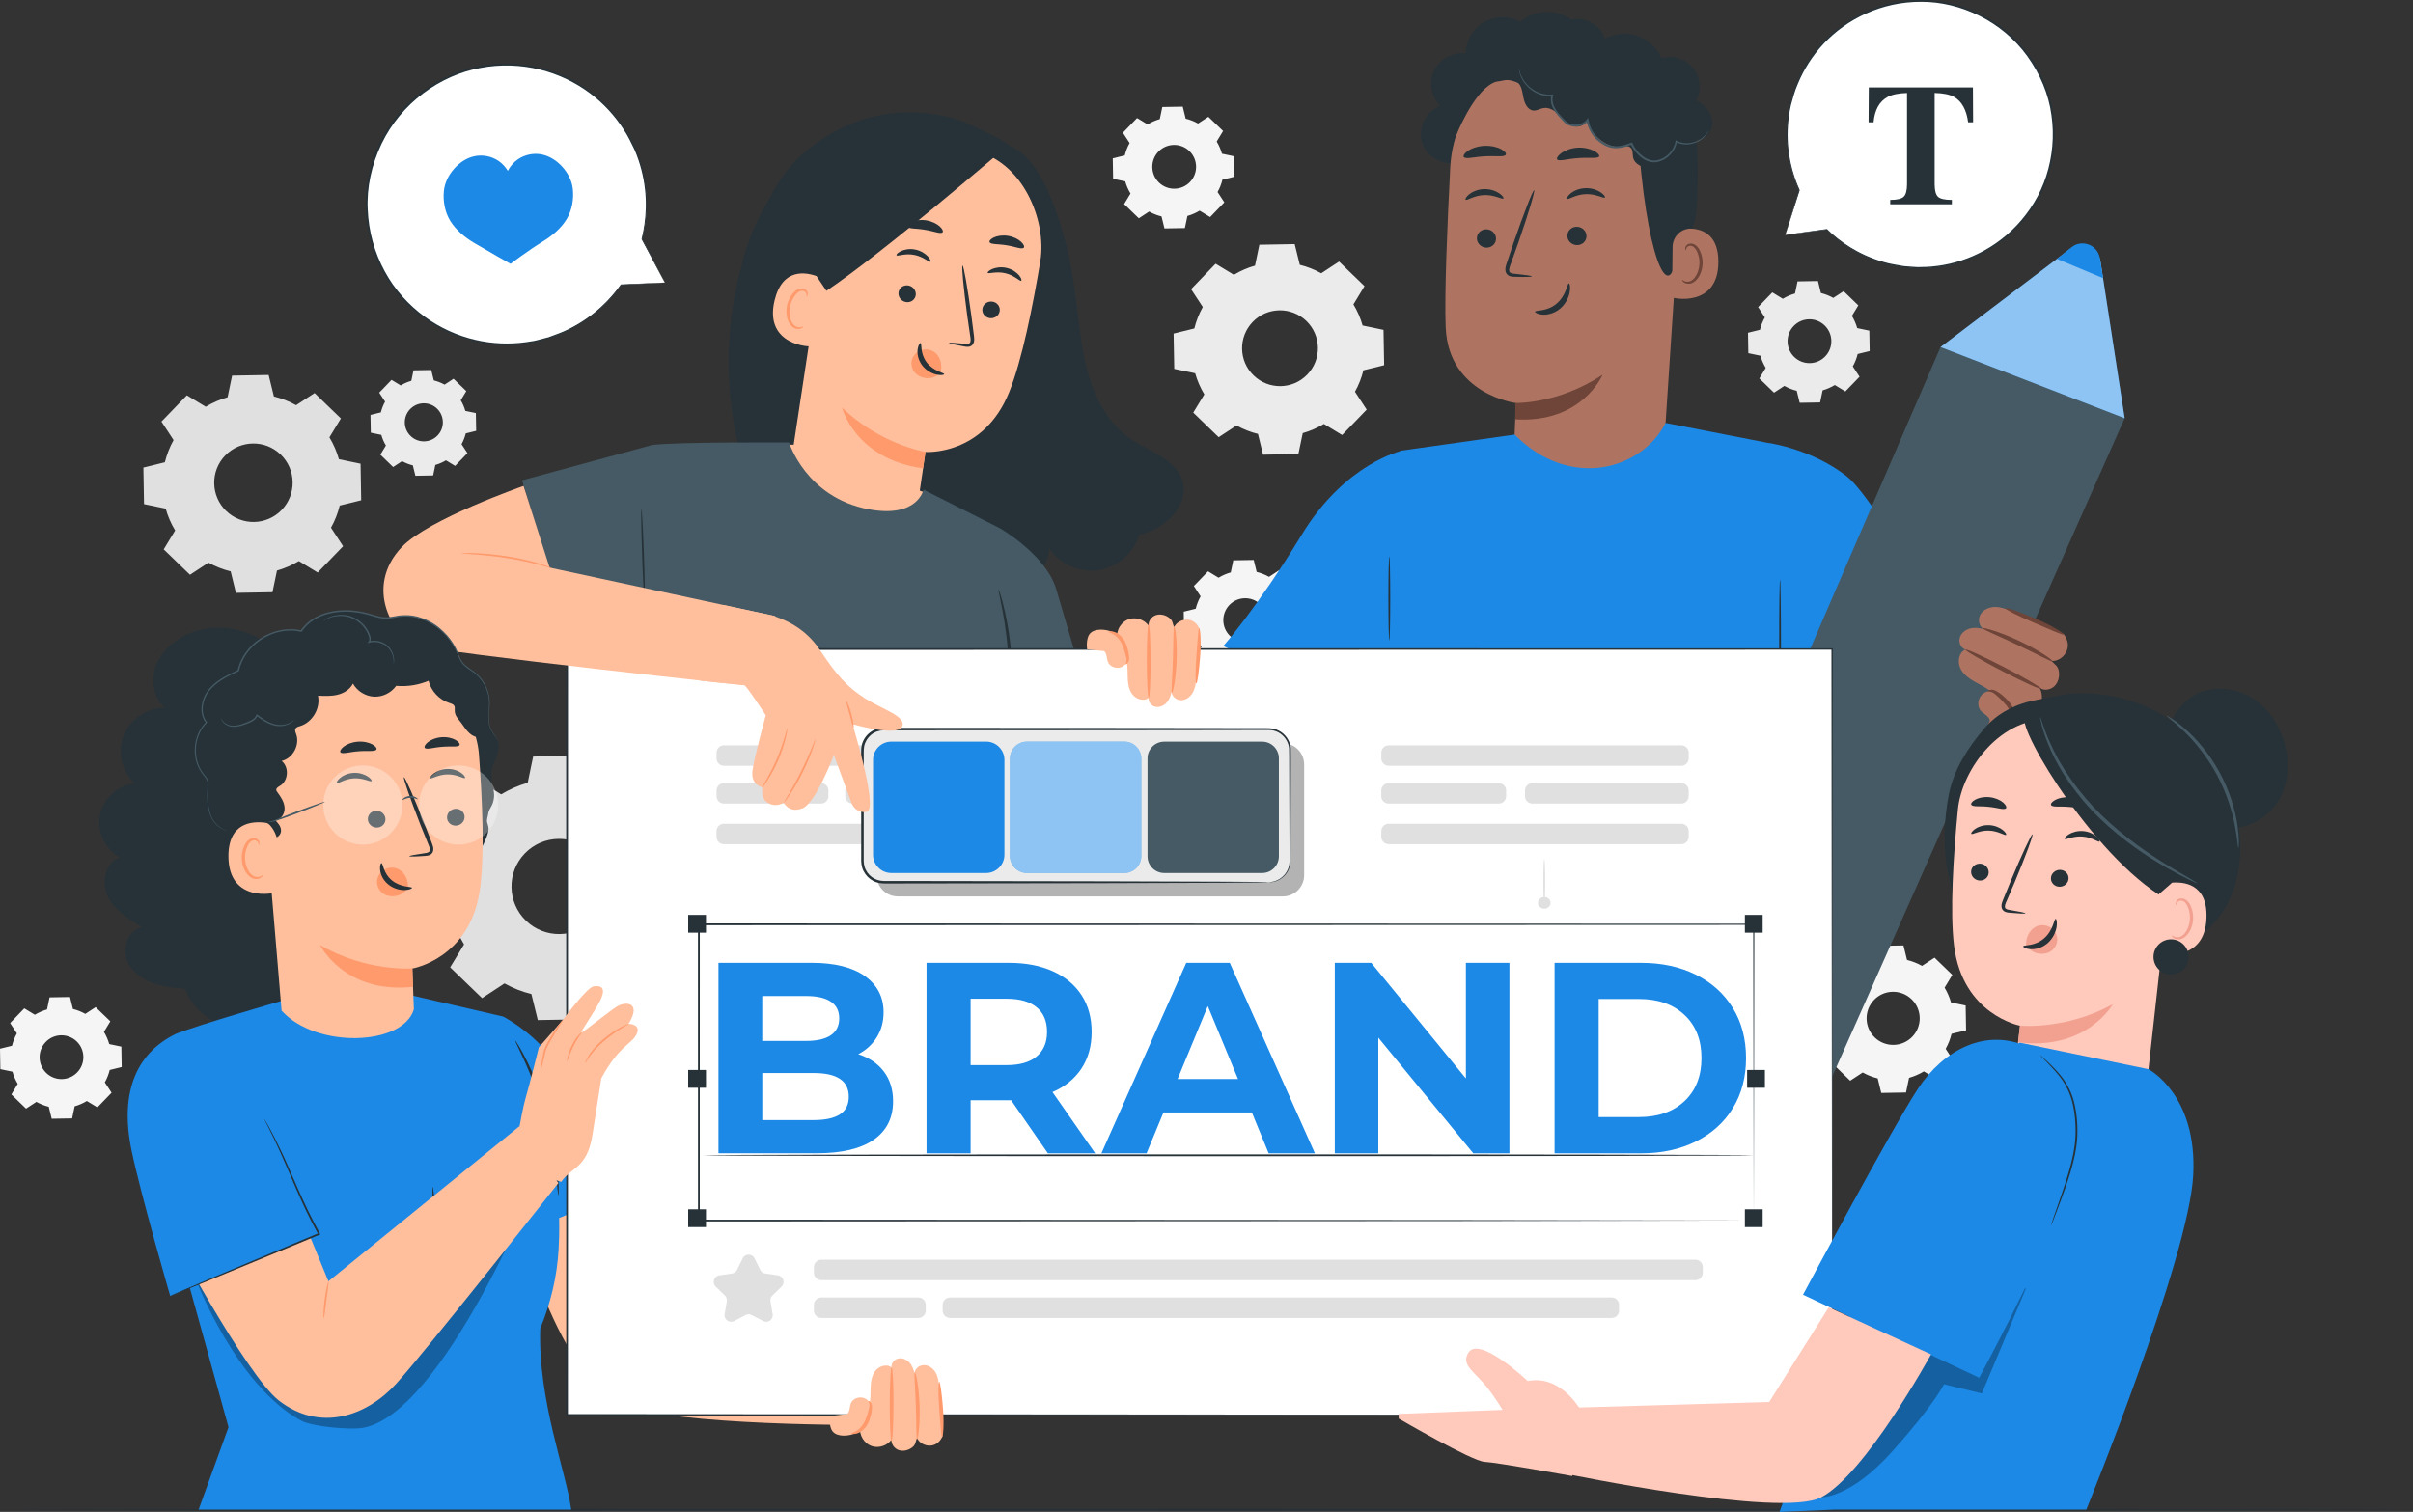 <svg width="643" height="403" viewBox="0 0 643 403" fill="none" xmlns="http://www.w3.org/2000/svg">
<rect x="0" y="0" width="643" height="403" fill="#333333" stroke="none"/>
<g clip-path="url(#clip0_16396_29)">
<path d="M328.797 73.253C330.576 72.175 332.468 71.36 334.426 70.807L335.587 65.231L345 65.063L346.359 70.592C348.335 71.079 350.255 71.829 352.072 72.841L356.83 69.72L363.602 76.271L360.652 81.134C361.729 82.915 362.544 84.817 363.096 86.766L368.669 87.928L368.838 97.346L363.312 98.705C362.825 100.682 362.075 102.603 361.064 104.421L364.183 109.182L357.645 115.957L352.775 113.005C350.995 114.083 349.094 114.898 347.145 115.451L345.984 121.026L336.571 121.195L335.213 115.666C333.236 115.179 331.316 114.429 329.499 113.417L324.741 116.538L317.969 109.987L320.92 105.124C319.842 103.343 319.028 101.441 318.475 99.492L312.902 98.33L312.733 88.912L318.26 87.553C318.747 85.576 319.496 83.655 320.507 81.837L317.388 77.076L323.926 70.301L328.797 73.253ZM333.817 85.801C329.939 89.821 330.052 96.222 334.07 100.092C338.088 103.971 344.485 103.859 348.354 99.839C352.231 95.819 352.119 89.418 348.101 85.548C344.083 81.678 337.685 81.79 333.817 85.801Z" fill="#EBEBEB"/>
<path d="M133.555 211.738C135.794 210.388 138.163 209.367 140.617 208.664L142.069 201.664L153.889 201.458L155.594 208.402C158.067 209.011 160.483 209.948 162.759 211.222L168.735 207.305L177.24 215.514L173.54 221.624C174.889 223.864 175.91 226.244 176.612 228.699L183.609 230.152L183.815 241.978L176.874 243.684C176.266 246.158 175.329 248.575 174.055 250.852L177.97 256.831L169.765 265.34L163.658 261.638C161.42 262.988 159.041 264.009 156.596 264.712L155.144 271.712L143.305 271.909L141.601 264.965C139.128 264.356 136.711 263.419 134.435 262.144L128.46 266.062L119.955 257.853L123.655 251.743C122.306 249.503 121.276 247.123 120.583 244.677L113.586 243.224L113.38 231.398L120.32 229.693C120.929 227.219 121.875 224.801 123.14 222.524L119.224 216.545L127.429 208.036L133.555 211.738ZM139.849 227.49C134.988 232.532 135.129 240.563 140.168 245.427C145.207 250.29 153.234 250.15 158.095 245.108C162.956 240.066 162.815 232.035 157.776 227.172C152.747 222.308 144.72 222.449 139.849 227.49Z" fill="#E0E0E0"/>
<path d="M495.873 257.749C497.119 257 498.449 256.428 499.816 256.035L500.631 252.127L507.225 252.014L508.171 255.885C509.548 256.222 510.897 256.747 512.17 257.459L515.505 255.276L520.244 259.858L518.184 263.269C518.933 264.515 519.504 265.846 519.898 267.214L523.794 268.029L523.907 274.627L520.038 275.573C519.701 276.951 519.176 278.3 518.465 279.575L520.647 282.911L516.067 287.652L512.658 285.591C511.412 286.34 510.082 286.912 508.714 287.306L507.899 291.213L501.305 291.326L500.36 287.456C498.983 287.118 497.634 286.593 496.36 285.881L493.026 288.065L488.286 283.482L490.347 280.071C489.598 278.825 489.026 277.494 488.633 276.126L484.736 275.311L484.624 268.714L488.492 267.767C488.83 266.39 489.354 265.04 490.066 263.766L487.884 260.43L492.464 255.688L495.873 257.749ZM499.385 266.53C496.669 269.341 496.753 273.821 499.563 276.538C502.373 279.256 506.85 279.172 509.567 276.36C512.283 273.549 512.199 269.07 509.389 266.352C506.569 263.644 502.092 263.719 499.385 266.53Z" fill="#F5F5F5"/>
<path d="M475.071 79.644C476.101 79.026 477.197 78.548 478.321 78.229L478.996 75.006L484.438 74.912L485.224 78.107C486.367 78.388 487.472 78.82 488.521 79.41L491.275 77.611L495.19 81.397L493.485 84.208C494.104 85.239 494.581 86.335 494.9 87.46L498.122 88.134L498.215 93.579L495.021 94.366C494.74 95.509 494.31 96.615 493.72 97.665L495.518 100.42L491.743 104.337L488.933 102.631C487.903 103.25 486.807 103.728 485.683 104.046L485.009 107.27L479.567 107.364L478.78 104.168C477.638 103.887 476.532 103.456 475.483 102.866L472.73 104.665L468.814 100.879L470.519 98.068C469.901 97.037 469.423 95.94 469.105 94.816L465.883 94.141L465.789 88.697L468.983 87.909C469.264 86.766 469.695 85.66 470.285 84.611L468.487 81.856L472.271 77.939L475.071 79.644ZM477.975 86.897C475.736 89.221 475.802 92.914 478.115 95.153C480.438 97.393 484.128 97.327 486.367 95.013C488.606 92.689 488.54 88.996 486.226 86.757C483.904 84.508 480.213 84.573 477.975 86.897Z" fill="#EBEBEB"/>
<path d="M305.802 33.164C306.832 32.545 307.928 32.068 309.052 31.749L309.726 28.525L315.168 28.432L315.955 31.627C317.097 31.908 318.203 32.339 319.252 32.93L322.005 31.131L325.921 34.916L324.216 37.728C324.834 38.758 325.312 39.855 325.63 40.979L328.852 41.654L328.946 47.099L325.752 47.886C325.471 49.029 325.04 50.135 324.45 51.184L326.248 53.94L322.474 57.857L319.664 56.151C318.634 56.77 317.538 57.248 316.414 57.566L315.739 60.79L310.297 60.883L309.511 57.688C308.368 57.407 307.263 56.976 306.214 56.385L303.46 58.185L299.545 54.399L301.25 51.587C300.631 50.557 300.154 49.46 299.835 48.336L296.613 47.661L296.52 42.216L299.713 41.429C299.994 40.286 300.425 39.18 301.015 38.131L299.217 35.376L303.001 31.459L305.802 33.164ZM308.696 40.408C306.457 42.732 306.523 46.424 308.836 48.664C311.159 50.903 314.85 50.838 317.088 48.523C319.327 46.199 319.261 42.507 316.948 40.267C314.634 38.028 310.934 38.093 308.696 40.408Z" fill="#F5F5F5"/>
<path d="M324.713 153.994C325.743 153.375 326.839 152.897 327.963 152.579L328.637 149.355L334.079 149.261L334.866 152.457C336.009 152.738 337.114 153.169 338.163 153.759L340.917 151.96L344.832 155.746L343.127 158.557C343.745 159.588 344.223 160.685 344.541 161.809L347.763 162.484L347.857 167.928L344.663 168.716C344.382 169.859 343.951 170.965 343.361 172.014L345.159 174.769L341.385 178.686L338.575 176.981C337.545 177.599 336.449 178.077 335.325 178.396L334.65 181.619L329.209 181.713L328.422 178.518C327.279 178.236 326.174 177.805 325.125 177.215L322.371 179.014L318.456 175.228L320.161 172.417C319.543 171.386 319.065 170.29 318.746 169.165L315.524 168.491L315.431 163.046L318.625 162.259C318.906 161.116 319.336 160.01 319.927 158.96L318.128 156.205L321.912 152.288L324.713 153.994ZM327.616 161.247C325.378 163.571 325.443 167.263 327.757 169.503C330.08 171.742 333.77 171.677 336.009 169.353C338.247 167.029 338.182 163.337 335.868 161.097C333.555 158.867 329.855 158.932 327.616 161.247Z" fill="#F5F5F5"/>
<path d="M9.282 270.494C10.312 269.876 11.408 269.398 12.532 269.079L13.207 265.855L18.648 265.762L19.435 268.957C20.578 269.238 21.683 269.669 22.732 270.26L25.486 268.461L29.401 272.246L27.696 275.058C28.314 276.088 28.792 277.185 29.111 278.309L32.333 278.984L32.426 284.429L29.232 285.216C28.951 286.359 28.52 287.465 27.93 288.514L29.729 291.27L25.954 295.187L23.144 293.481C22.114 294.1 21.018 294.577 19.894 294.896L19.22 298.12L13.778 298.213L12.991 295.018C11.848 294.737 10.743 294.306 9.694 293.715L6.94 295.515L3.025 291.729L4.73 288.917C4.112 287.887 3.634 286.79 3.316 285.666L0.094 284.991L0 279.546L3.194 278.759C3.475 277.616 3.906 276.51 4.496 275.461L2.698 272.706L6.472 268.788L9.282 270.494ZM12.186 277.747C9.947 280.071 10.013 283.763 12.326 286.003C14.649 288.243 18.339 288.177 20.578 285.853C22.816 283.529 22.751 279.837 20.437 277.597C18.114 275.367 14.424 275.423 12.186 277.747Z" fill="#F5F5F5"/>
<path d="M106.777 102.744C107.667 102.2 108.622 101.797 109.605 101.516L110.186 98.714L114.916 98.63L115.6 101.404C116.593 101.647 117.557 102.022 118.466 102.528L120.854 100.963L124.254 104.252L122.774 106.698C123.318 107.588 123.72 108.544 124.001 109.528L126.802 110.109L126.886 114.842L124.114 115.526C123.87 116.519 123.496 117.484 122.99 118.393L124.554 120.783L121.276 124.184L118.831 122.704C117.941 123.247 116.986 123.65 116.003 123.931L115.422 126.733L110.692 126.818L110.008 124.044C109.015 123.8 108.051 123.425 107.142 122.919L104.754 124.484L101.354 121.195L102.834 118.749C102.29 117.859 101.888 116.903 101.607 115.919L98.806 115.338L98.722 110.606L101.494 109.922C101.738 108.928 102.112 107.963 102.618 107.054L101.054 104.665L104.332 101.263L106.777 102.744ZM109.296 109.05C107.348 111.065 107.404 114.279 109.418 116.219C111.432 118.168 114.644 118.112 116.583 116.097C118.532 114.083 118.475 110.868 116.462 108.928C114.448 106.97 111.235 107.036 109.296 109.05Z" fill="#EBEBEB"/>
<path d="M54.821 108.423C56.666 107.307 58.624 106.464 60.647 105.892L61.846 100.12L71.587 99.951L72.992 105.677C75.034 106.183 77.019 106.951 78.902 108.001L83.829 104.768L90.835 111.543L87.781 116.575C88.896 118.421 89.739 120.38 90.31 122.404L96.08 123.604L96.248 133.349L90.525 134.755C90.02 136.798 89.252 138.785 88.203 140.668L91.425 145.597L84.662 152.607L79.632 149.552C77.787 150.667 75.83 151.51 73.807 152.082L72.608 157.855L62.867 158.023L61.462 152.298C59.42 151.792 57.434 151.023 55.552 149.974L50.625 153.207L43.619 146.431L46.672 141.399C45.558 139.553 44.715 137.594 44.143 135.57L38.374 134.371L38.205 124.625L43.928 123.219C44.434 121.176 45.202 119.19 46.251 117.306L43.019 112.377L49.791 105.368L54.821 108.423ZM60.01 121.411C56.001 125.562 56.114 132.187 60.272 136.198C64.421 140.209 71.043 140.097 75.052 135.936C79.061 131.784 78.949 125.159 74.79 121.148C70.641 117.138 64.019 117.259 60.01 121.411Z" fill="#E0E0E0"/>
<path d="M643 402.391C643 402.522 499.254 402.635 321.987 402.635C144.644 402.635 0.937 402.522 0.937 402.391C0.937 402.26 144.644 402.147 321.987 402.147C499.254 402.138 643 402.25 643 402.391Z" fill="#263238"/>
<path d="M475.735 62.617L486.797 61.164C491.33 65.635 497.109 68.952 503.769 70.489C522.914 74.902 542.002 62.954 546.414 43.8C550.825 24.646 538.883 5.548 519.738 1.134C500.594 -3.28 481.505 8.668 477.093 27.823C475.248 35.816 476.269 43.8 479.463 50.716L479.454 50.697L475.735 62.617Z" fill="white"/>
<path d="M475.735 62.617C475.735 62.617 475.829 62.345 475.998 61.83C476.166 61.305 476.41 60.537 476.738 59.543C477.384 57.529 478.33 54.577 479.557 50.725L479.369 50.763L479.379 50.782C479.416 50.828 479.491 50.838 479.538 50.8C479.576 50.772 479.585 50.716 479.566 50.669C477.646 46.443 475.932 40.502 476.438 33.417C476.56 31.655 476.812 29.837 477.243 27.991C477.758 26.164 478.227 24.262 479.051 22.406C480.578 18.676 482.854 14.975 485.917 11.695C488.979 8.415 492.838 5.585 497.287 3.589C501.736 1.593 506.775 0.45 511.992 0.487C522.417 0.459 533.479 5.651 540.213 14.966C543.623 19.698 545.927 25.142 546.657 30.718C547.454 36.275 546.901 41.87 545.262 46.921C543.632 51.99 540.803 56.46 537.403 60.068C533.994 63.676 529.967 66.412 525.798 68.23C521.63 70.058 517.322 70.967 513.257 71.145C512.751 71.154 512.245 71.173 511.74 71.182C511.234 71.201 510.737 71.21 510.25 71.154C509.267 71.079 508.293 71.013 507.347 70.939C505.473 70.592 503.638 70.358 501.942 69.833C495.096 67.884 490.113 64.266 486.863 61.08C486.834 61.052 486.806 61.043 486.778 61.052C483.21 61.549 480.465 61.933 478.592 62.195C477.665 62.327 476.962 62.43 476.466 62.495C475.988 62.57 475.735 62.617 475.735 62.617C475.735 62.617 475.96 62.598 476.428 62.542C476.916 62.486 477.618 62.401 478.536 62.289C480.428 62.055 483.21 61.708 486.816 61.268L486.731 61.239C489.963 64.463 494.964 68.146 501.867 70.151C503.582 70.686 505.427 70.939 507.319 71.295C508.283 71.37 509.258 71.445 510.25 71.519C510.747 71.576 511.253 71.576 511.758 71.548C512.264 71.538 512.779 71.519 513.294 71.51C517.406 71.341 521.762 70.433 525.986 68.605C530.21 66.778 534.294 64.023 537.759 60.368C541.206 56.723 544.082 52.197 545.739 47.061C547.416 41.935 547.978 36.266 547.173 30.634C546.433 24.983 544.091 19.454 540.635 14.656C540.241 14.047 539.764 13.504 539.295 12.951L537.9 11.301L536.364 9.802C535.858 9.296 535.343 8.799 534.771 8.378C534.219 7.937 533.666 7.487 533.114 7.047C532.57 6.588 531.943 6.25 531.362 5.857C530.763 5.482 530.201 5.07 529.582 4.732C528.964 4.414 528.337 4.086 527.719 3.767C522.736 1.274 517.294 1.03101e-05 512.011 1.03101e-05C506.719 -0.028 501.615 1.134 497.109 3.167C492.604 5.192 488.698 8.078 485.617 11.405C482.517 14.731 480.231 18.489 478.704 22.256C477.88 24.13 477.412 26.061 476.897 27.898C476.475 29.762 476.222 31.608 476.11 33.38C475.632 40.53 477.403 46.508 479.369 50.744L479.557 50.622L479.547 50.603C479.51 50.557 479.435 50.547 479.388 50.585C479.369 50.603 479.36 50.622 479.351 50.641C478.171 54.539 477.262 57.538 476.644 59.572C476.344 60.565 476.119 61.315 475.96 61.839C475.801 62.373 475.735 62.617 475.735 62.617Z" fill="#263238"/>
<path d="M497.98 23.296H525.733L525.779 32.592H524.449C524.018 29.266 522.773 27.017 520.712 25.836C519.56 25.189 517.827 24.833 515.533 24.777V49.067C515.533 50.763 515.832 51.887 516.422 52.45C517.012 53.002 518.249 53.284 520.122 53.284V54.455H503.694V53.284C505.492 53.284 506.691 53.002 507.281 52.44C507.871 51.878 508.171 50.753 508.171 49.076V24.786C505.923 24.843 504.199 25.199 502.991 25.845C500.79 27.054 499.544 29.303 499.254 32.602H497.924L497.98 23.296Z" fill="#263238"/>
<path d="M177.165 75.324L165.485 75.915C161.654 81.378 156.315 85.895 149.749 88.734C130.839 96.906 108.893 88.191 100.735 69.27C92.568 50.35 101.279 28.394 120.189 20.232C139.1 12.06 161.036 20.776 169.203 39.696C172.613 47.595 173.072 56.02 171.077 63.751L171.086 63.732L177.165 75.324Z" fill="white"/>
<path d="M177.165 75.324C177.165 75.324 177.015 75.062 176.743 74.565C176.472 74.05 176.069 73.319 175.554 72.344C174.514 70.386 172.978 67.518 170.983 63.788H171.189L171.18 63.807C171.152 63.863 171.077 63.882 171.02 63.854C170.974 63.826 170.955 63.77 170.964 63.723C172.144 59 172.791 52.543 170.936 45.346C170.477 43.556 169.868 41.729 169.082 39.902C168.201 38.121 167.358 36.238 166.159 34.485C163.874 30.924 160.839 27.532 157.055 24.739C153.281 21.938 148.766 19.745 143.792 18.526C138.828 17.308 133.415 17.083 128.038 18.105C117.286 20.045 106.852 27.494 101.663 38.365C99.04 43.894 97.691 49.947 97.991 55.832C98.216 61.717 99.836 67.377 102.496 72.278C105.138 77.198 108.893 81.275 113.08 84.358C117.276 87.441 121.95 89.493 126.596 90.58C131.242 91.677 135.85 91.798 140.083 91.217C140.608 91.133 141.132 91.058 141.657 90.974C142.181 90.899 142.697 90.814 143.193 90.665C144.195 90.402 145.179 90.149 146.153 89.896C148.026 89.184 149.871 88.594 151.52 87.731C158.217 84.423 162.666 79.747 165.419 75.858C165.438 75.83 165.476 75.811 165.504 75.811C169.278 75.652 172.182 75.53 174.158 75.446C175.142 75.409 175.882 75.38 176.406 75.352C176.893 75.324 177.165 75.324 177.165 75.324C177.165 75.324 176.931 75.343 176.434 75.38C175.919 75.409 175.179 75.455 174.214 75.521C172.219 75.633 169.288 75.811 165.485 76.027L165.569 75.98C162.844 79.916 158.385 84.658 151.641 88.031C149.974 88.903 148.12 89.512 146.237 90.233C145.263 90.496 144.27 90.758 143.259 91.02C142.753 91.171 142.238 91.264 141.713 91.339C141.189 91.424 140.655 91.508 140.121 91.592C135.85 92.192 131.185 92.079 126.483 90.992C121.782 89.905 117.052 87.834 112.79 84.723C108.547 81.621 104.725 77.489 102.047 72.503C99.349 67.537 97.701 61.802 97.466 55.832C97.167 49.863 98.534 43.725 101.185 38.121C101.475 37.418 101.869 36.762 102.243 36.106L103.377 34.148L104.679 32.311C105.109 31.693 105.54 31.084 106.046 30.54C106.533 29.978 107.02 29.416 107.507 28.853C107.976 28.282 108.566 27.813 109.081 27.288C109.624 26.792 110.13 26.258 110.701 25.789C111.282 25.339 111.863 24.889 112.434 24.44C117.098 20.925 122.475 18.583 127.926 17.589C133.377 16.559 138.866 16.802 143.895 18.039C148.925 19.276 153.496 21.516 157.308 24.365C161.13 27.204 164.192 30.652 166.487 34.251C167.695 36.022 168.538 37.924 169.419 39.733C170.206 41.579 170.814 43.425 171.264 45.243C173.1 52.525 172.407 59.028 171.18 63.77L170.964 63.685L170.974 63.667C171.002 63.61 171.077 63.592 171.133 63.62C171.152 63.629 171.17 63.648 171.18 63.667C173.137 67.462 174.636 70.376 175.666 72.363C176.163 73.328 176.537 74.059 176.799 74.574C177.052 75.081 177.165 75.324 177.165 75.324Z" fill="#263238"/>
<path d="M152.625 50.247C152.363 48.083 151.295 46.068 149.824 44.447C148.391 42.863 146.518 41.626 144.429 41.185C142.209 40.717 139.802 41.214 137.948 42.516C136.842 43.294 135.934 44.343 135.316 45.543C134.688 44.493 133.836 43.575 132.824 42.882C130.942 41.617 128.535 41.157 126.324 41.663C124.245 42.132 122.4 43.406 120.985 45.009C119.543 46.649 118.513 48.682 118.288 50.856C117.997 53.574 118.55 56.535 119.974 58.869C121.482 61.324 123.898 63.301 126.38 64.772C130.548 67.237 136.046 70.329 136.046 70.329C136.046 70.329 140.636 66.834 144.766 64.294C147.22 62.786 149.609 60.771 151.07 58.288C152.456 55.935 152.953 52.965 152.625 50.247Z" fill="#1C89E6"/>
<path d="M387.561 43.444C383.749 43.987 379.74 41.279 378.822 37.54C377.904 33.801 380.19 29.537 383.815 28.244C381.37 25.864 380.658 21.881 382.147 18.808C383.627 15.734 387.186 13.813 390.568 14.253C390.614 10.889 392.535 7.609 395.448 5.913C398.36 4.226 402.163 4.189 405.104 5.829C408.729 2.54 414.723 2.258 418.648 5.192C421.898 4.498 425.514 6.138 427.125 9.052C428.736 11.957 428.22 15.893 425.916 18.292" fill="#263238"/>
<path d="M420.559 12.904L418.835 12.951C401.452 13.438 387.365 27.204 386.456 44.578C385.613 60.733 384.892 78.604 385.238 87.244C385.969 105.143 403.952 107.429 403.952 107.429L403.044 128.992L442.785 128.645L448.087 48.27C449.154 29.631 439.217 13.466 420.559 12.904Z" fill="#AE7461"/>
<path d="M403.793 107.41C403.793 107.41 415.248 107.776 427.05 99.876C427.05 99.876 421.664 112.883 403.756 111.777L403.793 107.41Z" fill="#6F4439"/>
<path d="M393.546 63.498C393.537 64.847 394.67 65.972 396.084 66.009C397.489 66.047 398.641 64.978 398.651 63.629C398.66 62.28 397.527 61.155 396.112 61.118C394.707 61.08 393.555 62.148 393.546 63.498Z" fill="#263238"/>
<path d="M390.549 53.237C390.877 53.565 392.769 52.075 395.523 52C398.267 51.887 400.328 53.246 400.618 52.899C400.759 52.749 400.421 52.15 399.522 51.541C398.642 50.931 397.143 50.35 395.429 50.407C393.715 50.463 392.291 51.138 391.486 51.803C390.662 52.478 390.39 53.087 390.549 53.237Z" fill="#263238"/>
<path d="M417.655 62.823C417.646 64.173 418.779 65.297 420.194 65.335C421.599 65.372 422.751 64.304 422.76 62.954C422.769 61.605 421.636 60.48 420.222 60.443C418.817 60.406 417.665 61.474 417.655 62.823Z" fill="#263238"/>
<path d="M417.599 52.984C417.927 53.312 419.828 51.822 422.573 51.747C425.317 51.634 427.378 52.993 427.668 52.646C427.808 52.496 427.471 51.897 426.572 51.287C425.692 50.678 424.193 50.097 422.479 50.154C420.765 50.21 419.341 50.885 418.536 51.55C417.711 52.224 417.44 52.843 417.599 52.984Z" fill="#263238"/>
<path d="M408.195 73.675C408.204 73.516 406.481 73.272 403.708 72.991C403.006 72.934 402.331 72.822 402.2 72.344C402.022 71.838 402.294 71.079 402.612 70.245C403.221 68.53 403.867 66.722 404.542 64.838C407.211 57.135 409.122 50.81 408.813 50.706C408.504 50.603 406.087 56.76 403.418 64.463C402.781 66.365 402.163 68.174 401.582 69.898C401.338 70.704 400.908 71.623 401.292 72.663C401.498 73.178 402.022 73.553 402.472 73.656C402.931 73.778 403.324 73.778 403.671 73.787C406.462 73.872 408.185 73.834 408.195 73.675Z" fill="#263238"/>
<path d="M414.92 42.46C415.304 43.144 417.637 42.329 420.54 42.151C423.434 41.907 425.898 42.385 426.141 41.654C426.244 41.307 425.71 40.689 424.652 40.164C423.603 39.639 422.011 39.246 420.269 39.368C418.536 39.499 417.037 40.108 416.1 40.773C415.154 41.457 414.742 42.132 414.92 42.46Z" fill="#263238"/>
<path d="M390.09 41.888C390.689 42.498 392.937 41.785 395.672 41.673C398.398 41.485 400.73 41.954 401.236 41.279C401.46 40.951 401.076 40.342 400.055 39.78C399.044 39.218 397.367 38.787 395.494 38.88C393.621 38.983 392.01 39.593 391.082 40.267C390.127 40.942 389.827 41.598 390.09 41.888Z" fill="#263238"/>
<path d="M387.945 36.322C387.945 36.322 392.348 24.974 397.677 22.2C404.13 18.845 407.156 25.948 413.338 24.037C419.529 22.116 425.682 18.901 432.192 23.54C439.32 28.619 436.154 32.414 436.81 40.352C439.47 72.522 445.605 81.462 446.85 66.244C446.991 64.576 451.562 63.123 452.049 56.076C452.676 46.939 452.714 35.872 450.503 29.472C448.639 24.074 445.427 20.391 439.741 16.399C430.768 10.092 418.695 10.299 410.518 11.358C402.341 12.416 386.793 22.303 387.945 36.322Z" fill="#263238"/>
<path d="M445.698 65.784C445.736 63.02 448.049 60.771 450.812 60.949C454.156 61.174 457.931 62.964 457.903 69.87C457.856 82.127 445.567 79.55 445.549 79.204C445.539 78.969 445.633 70.91 445.698 65.784Z" fill="#AE7461"/>
<path d="M448.227 74.603C448.283 74.565 448.442 74.752 448.798 74.921C449.145 75.081 449.754 75.193 450.391 74.959C451.683 74.49 452.779 72.438 452.854 70.226C452.891 69.111 452.657 68.052 452.264 67.171C451.889 66.272 451.318 65.644 450.662 65.531C450.016 65.382 449.548 65.766 449.398 66.112C449.229 66.459 449.304 66.703 449.248 66.722C449.21 66.75 448.986 66.515 449.089 66.009C449.136 65.766 449.285 65.475 449.576 65.241C449.875 65.007 450.306 64.885 450.756 64.932C451.702 64.997 452.545 65.869 452.976 66.843C453.463 67.818 453.744 69.008 453.706 70.264C453.622 72.738 452.348 75.043 450.578 75.549C449.716 75.774 448.995 75.511 448.63 75.221C448.255 74.902 448.19 74.621 448.227 74.603Z" fill="#6F4439"/>
<path d="M444.79 42.066C443.235 43.2 441.586 44.362 439.676 44.606C437.765 44.85 435.545 43.809 435.17 41.926C435.002 41.073 435.18 40.08 434.599 39.443C433.906 38.674 432.679 38.955 431.658 39.096C428.108 39.574 423.847 35.76 422.835 32.321C421.964 33.708 419.988 34.176 418.592 33.323C417.196 32.48 416.681 31.983 415.567 30.784C414.461 29.584 412.916 28.525 411.305 28.797C410.406 28.947 409.572 29.519 408.664 29.462C407.053 29.369 406.219 27.504 405.929 25.911C405.638 24.318 405.395 22.462 404.009 21.638C402.725 20.869 401.105 21.385 399.625 21.638C398.155 21.9 396.235 21.6 395.813 20.166C395.588 19.417 395.897 18.601 396.3 17.927C398.117 14.872 402.238 13.419 405.573 14.656C406.659 10.58 410.35 7.319 414.527 6.756C418.704 6.194 423.125 8.359 425.251 12.014C427.771 9.596 431.499 8.499 434.927 9.184C438.355 9.868 441.38 12.295 442.785 15.5C445.736 14.628 449.164 15.687 451.121 18.067C453.079 20.448 453.444 24.018 452.021 26.745C454.259 27.944 456.198 30.072 456.32 32.611C456.441 35.141 454.044 37.737 451.58 37.137C452.62 39.086 451.899 41.785 450.016 42.938C448.133 44.09 445.399 43.528 444.134 41.72" fill="#263238"/>
<path d="M404.767 18.302C404.758 18.302 404.758 18.377 404.776 18.526C404.795 18.676 404.814 18.892 404.87 19.183C405.001 19.745 405.254 20.579 405.825 21.516C406.406 22.444 407.296 23.503 408.616 24.337C409.918 25.171 411.689 25.789 413.674 25.62L413.459 25.358C413.112 26.417 413.243 27.673 413.796 28.732C414.321 29.809 415.126 30.765 415.978 31.683C416.409 32.124 416.793 32.649 417.383 33.052C417.964 33.436 418.648 33.651 419.341 33.717C420.727 33.858 422.273 33.38 423.237 32.189L422.778 32.068C423.162 34.495 424.614 36.884 426.853 38.309C428.042 39.115 429.494 39.593 430.908 39.508C432.323 39.452 433.634 39.002 434.842 38.524L434.514 38.393C435.217 39.892 436.266 41.167 437.521 42.095C438.757 43.013 440.378 43.538 441.82 43.135C444.696 42.441 446.541 39.986 446.859 37.709L446.588 37.849C448.039 38.59 449.585 38.618 450.812 38.346C452.058 38.084 453.022 37.512 453.706 36.95C454.39 36.388 454.793 35.807 455.027 35.413C455.242 35.001 455.336 34.776 455.317 34.766C455.252 34.72 454.942 35.713 453.575 36.781C452.891 37.297 451.945 37.821 450.746 38.046C449.566 38.281 448.105 38.215 446.756 37.503L446.522 37.381L446.485 37.643C446.157 39.761 444.377 42.057 441.708 42.676C440.396 43.022 438.973 42.563 437.811 41.682C436.641 40.811 435.638 39.583 434.992 38.178L434.889 37.953L434.664 38.037C433.465 38.496 432.21 38.927 430.899 38.974C429.588 39.04 428.286 38.618 427.152 37.849C425.036 36.5 423.668 34.26 423.303 31.965L423.209 31.384L422.844 31.861C422.029 32.883 420.643 33.323 419.397 33.202C418.77 33.145 418.161 32.958 417.664 32.63C417.177 32.311 416.775 31.796 416.334 31.346C415.482 30.437 414.705 29.528 414.208 28.525C413.684 27.532 413.562 26.426 413.852 25.47L413.946 25.18L413.637 25.208C411.773 25.386 410.068 24.833 408.794 24.046C407.493 23.278 406.612 22.265 406.022 21.385C404.861 19.567 404.861 18.273 404.767 18.302Z" fill="#455A64"/>
<path d="M409.066 83.074C409.122 82.615 412.147 83.158 414.77 80.956C417.392 78.763 417.645 75.474 418.067 75.521C418.263 75.511 418.526 76.346 418.31 77.714C418.114 79.063 417.327 80.937 415.725 82.277C414.124 83.617 412.241 83.983 410.976 83.861C409.693 83.758 409.01 83.28 409.066 83.074Z" fill="#263238"/>
<path d="M471.942 118.206C471.942 118.206 482.845 119.78 491.986 126.865C501.137 133.94 524.413 179.408 524.413 179.408L474.321 189.538L471.942 118.206Z" fill="#1C89E6"/>
<path d="M427.331 300.491L517.098 92.52L566.159 111.487L473.273 320.629C467.737 333.083 453.285 338.846 440.706 333.598C427.809 328.219 421.795 313.329 427.331 300.491Z" fill="#455A64"/>
<path d="M531.503 161.79C533.002 161.753 534.454 162.259 535.821 162.849C537.189 163.449 539.764 164.555 541.207 164.948L549.871 168.959C552.905 172.773 549.365 176.456 546.677 176.165C547.623 177.243 548.391 177.487 548.625 178.902C548.859 180.317 548.494 181.872 547.473 182.875C546.452 183.878 544.729 184.187 543.53 183.39C544.56 185.34 544.213 187.935 542.705 189.547C541.797 190.522 540.504 191.093 539.193 191.197C538.528 191.253 537.872 191.178 537.226 191C537.001 190.934 536.711 190.887 536.524 190.737C536.43 190.662 536.364 190.569 536.299 190.475C536.018 190.016 535.821 189.519 535.503 189.079C535.381 188.91 535.259 188.751 535.128 188.591C534.529 187.87 533.817 187.261 533.049 186.736C532.693 186.492 532.253 186.314 531.944 186.024C531.728 185.827 531.634 185.546 531.456 185.321C530.361 183.868 528.562 183.006 527.007 182.163C525.247 181.207 523.43 180.12 522.484 178.358C521.538 176.596 521.884 173.991 523.701 173.139C522.502 172.726 521.875 171.236 522.221 170.009C522.568 168.781 523.682 167.881 524.909 167.544C526.136 167.207 527.448 167.366 528.675 167.722C527.345 167.047 526.979 165.126 527.71 163.824C528.459 162.512 530.005 161.828 531.503 161.79Z" fill="#AE7461"/>
<path d="M535.625 196.079C535.044 197.166 534.145 198.197 532.937 198.44C531.504 198.731 529.537 197.812 528.338 196.978C528.919 195.339 529.312 194.542 529.893 192.902C530.014 192.555 530.249 192.34 530.211 191.974C530.127 191.009 528.431 190.175 527.804 189.435C526.717 188.16 527.064 186.014 528.366 184.955C529.658 183.887 531.616 183.859 533.105 184.637C534.594 185.415 535.634 186.877 536.196 188.451C537.077 190.925 536.861 193.764 535.625 196.079Z" fill="#AE7461"/>
<path d="M543.979 183.625C544.129 183.344 539.708 180.757 534.116 177.871C528.524 174.975 523.869 172.857 523.72 173.139C523.57 173.42 527.991 175.997 533.582 178.902C539.174 181.797 543.829 183.915 543.979 183.625Z" fill="#6F4439"/>
<path d="M546.995 176.297C547.164 176.034 543.352 173.326 538.153 170.88C532.964 168.406 528.459 167.179 528.365 167.469C528.253 167.788 532.543 169.493 537.657 171.93C542.79 174.347 546.827 176.578 546.995 176.297Z" fill="#6F4439"/>
<path d="M549.964 169.137C550.123 168.856 546.855 166.785 542.499 164.939C538.153 163.093 534.566 161.828 534.435 162.109C534.294 162.418 537.713 164.171 542.04 166.007C546.358 167.835 549.805 169.409 549.964 169.137Z" fill="#6F4439"/>
<path d="M536.177 193.539C536.289 193.614 536.87 192.996 537.001 191.703C537.151 190.437 536.645 188.591 535.409 187.129C534.154 185.668 532.908 184.702 531.737 184.084C530.445 183.494 529.574 184.168 529.714 184.281C529.78 184.421 530.482 184.187 531.344 184.805C532.159 185.443 533.432 186.595 534.5 187.86C535.596 189.163 536.093 190.597 536.167 191.693C536.271 192.78 536.008 193.464 536.177 193.539Z" fill="#6F4439"/>
<path d="M566.168 111.487L559.733 69.795C559.134 65.925 554.619 64.088 551.491 66.459L517.098 92.52L566.168 111.487Z" fill="#1C89E6"/>
<path d="M440.716 333.598C452.536 338.527 466.023 333.729 472.196 322.784L426.516 302.683C426.497 302.73 426.479 302.777 426.469 302.815L426.413 303.002C422.61 315.222 428.642 328.566 440.716 333.598Z" fill="#263238"/>
<g opacity="0.5">
<path d="M566.168 111.487L559.733 69.795C559.134 65.925 554.619 64.088 551.491 66.459L517.098 92.52L566.168 111.487Z" fill="white"/>
</g>
<path d="M560.399 74.134L559.565 68.849C559.003 65.288 554.807 63.657 551.988 65.916L548.129 69.008L560.399 74.134Z" fill="#1C89E6"/>
<path d="M474.34 179.82L472.739 118.374L443.834 112.733C437.596 125.084 418.498 130.847 403.596 115.844L373.137 120.155C373.137 120.155 368.491 175.753 370.14 218.007L364.801 276.688C392.628 294.915 428.445 302.552 457.406 297.342C470.753 294.793 457.003 296.93 469.039 290.707L474.34 179.82Z" fill="#1C89E6"/>
<path d="M373.568 120.155C373.568 120.155 358.582 123.313 346.874 142.524C335.054 161.94 325.978 172.202 325.978 172.202L369.213 192.527L373.568 120.155Z" fill="#1C89E6"/>
<path d="M370.215 148.305C370.346 148.305 370.459 153.328 370.459 159.523C370.459 165.717 370.346 170.74 370.215 170.74C370.084 170.74 369.972 165.717 369.972 159.523C369.972 153.328 370.075 148.305 370.215 148.305Z" fill="#263238"/>
<path d="M474.34 154.509C474.471 154.509 474.584 162.287 474.584 171.874C474.584 181.46 474.471 189.238 474.34 189.238C474.209 189.238 474.097 181.469 474.097 171.874C474.097 162.287 474.2 154.509 474.34 154.509Z" fill="#263238"/>
<path d="M31.958 228.568C28.043 226.441 25.776 221.634 26.638 217.257C27.5 212.881 31.406 209.283 35.845 208.795C32.426 205.619 31.246 200.268 32.998 195.938C34.749 191.609 39.33 188.601 43.994 188.704C40.969 186.118 40.135 181.516 41.437 177.749C42.748 173.991 45.877 171.058 49.455 169.297C59.196 164.499 72.393 168.847 77.385 178.49L75.053 269.37C71.353 273.071 65.705 274.711 60.6 273.558C55.496 272.406 51.094 268.517 49.342 263.578C46.101 263.278 42.804 262.969 39.817 261.676C36.829 260.383 34.169 257.918 33.494 254.732C32.82 251.546 34.721 247.788 37.915 247.16C34.347 245.042 30.6 242.737 28.755 239.017C26.891 235.325 28.015 229.833 31.958 228.568Z" fill="#263238"/>
<path d="M137.302 322.175C137.302 322.175 148.635 370.342 168.323 375.374C188.011 380.416 235.929 379.826 235.929 379.826L237.119 361.046L181.989 350.148L160.268 301.896L137.302 322.175Z" fill="#FFBF9D"/>
<path d="M163.387 312.223C163.387 312.223 151.463 289.339 148.513 284.335C143.483 275.807 134.098 270.981 134.098 270.981L110.064 265.415L74.828 266.849C74.715 266.896 52.227 273.39 47.581 275.348L49.548 339.558L60.891 380.416L52.92 402.391H152.213C150.836 392.195 143.324 373.285 143.961 354.121C146.724 347.411 148.438 340.299 148.85 333.045C149.122 328.276 148.991 324.668 148.991 324.668C148.991 324.668 159.734 320.966 163.387 312.223Z" fill="#1C89E6"/>
<path d="M137.311 277.41C137.189 277.475 138.332 279.612 139.924 283.164C141.525 286.715 143.511 291.719 145.113 297.445C146.705 303.171 147.595 308.484 148.063 312.345C148.532 316.215 148.663 318.624 148.803 318.624C148.859 318.624 148.887 318.014 148.887 316.918C148.897 315.822 148.822 314.238 148.663 312.279C148.344 308.372 147.539 302.983 145.928 297.211C144.317 291.438 142.219 286.415 140.467 282.901C139.596 281.149 138.837 279.753 138.266 278.816C137.695 277.888 137.357 277.382 137.311 277.41Z" fill="#263238"/>
<path d="M97.766 347.243C97.794 347.299 98.29 347.111 99.171 346.727C99.62 346.54 100.154 346.296 100.744 345.94C101.334 345.593 102.037 345.237 102.73 344.722C104.172 343.775 105.755 342.435 107.357 340.795C108.912 339.118 110.467 337.113 111.787 334.826C113.08 332.511 114.007 330.159 114.653 327.957C115.243 325.746 115.581 323.703 115.665 321.969C115.759 321.107 115.702 320.32 115.693 319.636C115.693 318.952 115.637 318.361 115.562 317.883C115.44 316.927 115.346 316.403 115.29 316.412C115.122 316.431 115.393 318.539 115.065 321.913C114.916 323.6 114.522 325.586 113.904 327.732C113.239 329.859 112.312 332.146 111.057 334.404C109.764 336.635 108.275 338.603 106.786 340.261C105.259 341.892 103.751 343.241 102.383 344.235C99.658 346.24 97.691 347.093 97.766 347.243Z" fill="#263238"/>
<path d="M282.002 172.989L289.458 196.491V179.848L307.198 177.815C307.198 177.815 315.449 231.351 306.177 242.231C300.754 248.603 293.111 246.851 288.193 243.862C273.704 235.053 258.783 211.475 258.783 211.475L257.312 186.024L282.002 172.989Z" fill="#FFBF9D"/>
<path d="M203.765 55.111C191.73 78.773 191.271 107.607 200.955 132.319C201.714 134.258 202.632 136.292 204.383 137.416C206.716 138.925 209.779 138.382 212.448 137.623C220.306 135.392 227.687 131.738 235.442 129.179C243.198 126.621 251.674 125.187 259.504 127.53L203.765 55.111Z" fill="#263238"/>
<path d="M314.916 127.699C312.921 122.198 306.28 120.361 301.428 117.1C294.057 112.152 290.395 103.203 288.756 94.478C287.107 85.754 286.526 74.799 284.353 66.187C282.18 57.575 277.61 42.629 269.461 39.105L209.535 45.73C200.656 58.906 194.296 72.251 197.855 87.731C200.084 97.421 207.84 117.644 207.381 128.308C206.8 141.924 195.195 147.237 204.365 157.311C209.947 163.43 252.892 155.324 260.938 157.311C268.974 159.307 279.211 154.472 279.605 146.197C282.433 150.395 287.791 152.729 292.783 151.951C297.785 151.173 302.178 147.322 303.601 142.467C310.551 141.193 317.332 134.343 314.916 127.699Z" fill="#263238"/>
<path d="M214.041 40.942C224.044 32.302 236.126 28.422 249.183 30.484C256.545 31.646 259.327 33.698 264.366 36.05C269.405 38.402 273.685 42.076 276.055 47.108C278.874 53.087 280.982 59.59 280.56 66.187C280.13 72.963 278.49 79.382 276.289 84.517C273.62 90.758 267.419 99.932 262.549 104.655L251.038 104.056C241.615 102.744 232.061 101.394 223.313 97.655C214.556 93.926 206.547 87.469 203.054 78.613C198.221 66.328 204.037 49.591 214.041 40.942Z" fill="#263238"/>
<path d="M229.158 43.472L253.332 38.421L259.121 40.136C272.402 42.507 279.015 58.766 277.226 69.552C275.24 81.537 272.337 96.081 268.899 104.571C261.987 121.636 246.598 120.474 246.598 120.474C246.598 120.474 245.258 129.976 244.331 135.955L210.153 127.408L222.124 48.486C222.807 45.253 225.861 43.06 229.158 43.472Z" fill="#FFBF9D"/>
<path d="M243.03 95.79C243.32 94.882 243.976 94.141 244.744 93.691C246.27 92.792 248.219 93.017 249.464 94.244C250.71 95.472 251.169 97.618 250.579 99.436C249.596 100.392 248.247 100.916 246.879 100.795C246.664 100.776 246.458 100.748 246.242 100.701C245.221 100.495 244.247 99.97 243.601 99.08C242.955 98.189 242.674 96.915 243.03 95.79Z" fill="#FF9A6C"/>
<path d="M266.379 82.999C266.145 84.208 264.928 85.004 263.663 84.789C262.399 84.564 261.565 83.411 261.799 82.203C262.033 80.994 263.251 80.197 264.515 80.413C265.77 80.628 266.613 81.781 266.379 82.999Z" fill="#263238"/>
<path d="M272.131 74.837C271.784 75.071 270.351 73.394 267.906 72.832C265.471 72.241 263.382 73.075 263.195 72.719C263.092 72.56 263.504 72.091 264.422 71.698C265.321 71.313 266.764 71.06 268.281 71.426C269.798 71.791 270.95 72.644 271.559 73.394C272.168 74.134 272.299 74.734 272.131 74.837Z" fill="#263238"/>
<path d="M252.892 91.424C252.911 91.283 254.493 91.367 257.032 91.63C257.669 91.714 258.287 91.723 258.493 91.32C258.746 90.899 258.643 90.168 258.502 89.371C258.268 87.722 258.015 85.998 257.753 84.189C256.76 76.824 256.189 70.826 256.488 70.789C256.788 70.751 257.837 76.692 258.83 84.049C259.064 85.857 259.28 87.591 259.495 89.24C259.57 90.009 259.785 90.908 259.252 91.77C258.971 92.201 258.437 92.426 258.015 92.445C257.584 92.473 257.238 92.398 256.919 92.351C254.409 91.911 252.873 91.564 252.892 91.424Z" fill="#263238"/>
<path d="M246.627 120.464C246.627 120.464 234.535 118.468 224.372 108.638C224.372 108.638 227.847 122.385 245.962 124.831L246.627 120.464Z" fill="#FF9A6C"/>
<path d="M245.306 91.452C245.709 91.517 245.1 94.179 246.936 96.587C248.762 99.005 251.666 99.361 251.6 99.736C251.6 99.914 250.851 100.101 249.652 99.858C248.472 99.623 246.851 98.855 245.727 97.383C244.613 95.903 244.369 94.225 244.528 93.12C244.688 91.986 245.128 91.395 245.306 91.452Z" fill="#263238"/>
<path d="M272.796 66.037C272.243 66.543 270.464 65.71 268.234 65.382C266.015 64.988 264.057 65.213 263.701 64.566C263.551 64.257 263.926 63.723 264.816 63.301C265.696 62.88 267.12 62.617 268.647 62.87C270.173 63.123 271.438 63.807 272.131 64.491C272.861 65.175 273.039 65.794 272.796 66.037Z" fill="#263238"/>
<path d="M239.471 77.742C239.199 78.941 239.986 80.169 241.231 80.478C242.477 80.787 243.714 80.066 243.985 78.866C244.257 77.667 243.47 76.439 242.224 76.13C240.979 75.821 239.742 76.542 239.471 77.742Z" fill="#263238"/>
<path d="M238.899 68.052C239.124 68.408 241.11 67.453 243.573 67.94C246.036 68.38 247.6 70.001 247.928 69.749C248.087 69.636 247.9 69.046 247.226 68.324C246.561 67.603 245.343 66.797 243.807 66.506C242.271 66.216 240.875 66.534 240.014 66.975C239.143 67.396 238.787 67.884 238.899 68.052Z" fill="#263238"/>
<path d="M241.765 60.396C242.14 61.052 244.154 60.837 246.448 61.249C248.753 61.586 250.598 62.439 251.15 61.942C251.403 61.699 251.207 61.08 250.457 60.387C249.727 59.703 248.415 59 246.832 58.737C245.25 58.484 243.798 58.728 242.889 59.15C241.981 59.553 241.597 60.078 241.765 60.396Z" fill="#263238"/>
<path d="M219.95 79.101C220.25 77.779 219.445 74.312 218.189 73.815C214.836 72.466 208.505 71.295 206.397 80.122C203.522 92.183 216.223 92.585 216.326 92.248C216.41 91.967 218.901 83.655 219.95 79.101Z" fill="#FFBF9D"/>
<path d="M214.05 87.029C214.003 86.982 213.806 87.122 213.413 87.207C213.029 87.282 212.411 87.254 211.839 86.86C210.678 86.091 210.088 83.805 210.547 81.621C210.781 80.516 211.259 79.522 211.849 78.754C212.429 77.957 213.141 77.48 213.816 77.517C214.49 77.517 214.855 78.014 214.921 78.388C215.005 78.763 214.865 78.988 214.93 79.026C214.958 79.063 215.239 78.885 215.258 78.36C215.267 78.107 215.193 77.789 214.968 77.489C214.734 77.189 214.34 76.964 213.881 76.908C212.935 76.749 211.896 77.404 211.24 78.257C210.537 79.101 209.966 80.207 209.713 81.443C209.207 83.889 209.91 86.466 211.54 87.385C212.336 87.806 213.104 87.722 213.535 87.525C213.956 87.319 214.087 87.066 214.05 87.029Z" fill="#FF9A6C"/>
<path d="M217.684 73.759L220.222 77.517C235.826 67.049 267.55 39.546 265.761 41.204C265.761 41.204 257.257 35.835 247.019 35.797C236.782 35.76 217.056 37.447 215.295 49.226C213.544 60.996 217.684 73.759 217.684 73.759Z" fill="#263238"/>
<path d="M246.382 131.26L211.361 118.543H201.957L225.289 144.332L235.179 152.982L247.197 152.326L252.385 146.525L246.382 131.26Z" fill="#FFBF9D"/>
<path d="M161.691 230.292L162.862 257.159C178.766 268.882 207.933 276.904 234.337 276.332C235.929 276.295 238.243 252.773 246.026 235.99L256.451 221.727C260.619 216.02 263.897 209.686 265.958 202.92C267.316 198.469 268.028 195.02 268.028 195.02C268.028 195.02 284.55 193.699 290.039 186.277C290.039 186.277 283.07 162.409 281.44 156.992C278.658 147.762 266.407 140.781 266.407 140.781L246.092 130.51C246.092 130.51 244.584 138.204 231.471 135.748C214.799 132.628 210.265 117.944 210.265 117.944C210.265 117.944 179.281 117.747 173.568 118.656L161.691 230.292Z" fill="#455A64"/>
<path d="M266.099 157.199C265.968 157.236 266.548 159.513 267.241 163.252C267.934 166.982 268.646 172.183 268.834 177.965C269.012 183.747 268.628 188.985 268.169 192.752C267.719 196.519 267.279 198.834 267.41 198.862C267.466 198.872 267.635 198.309 267.888 197.269C268.15 196.229 268.45 194.72 268.749 192.827C269.358 189.06 269.836 183.775 269.658 177.937C269.471 172.099 268.656 166.86 267.813 163.131C267.391 161.266 266.998 159.776 266.67 158.754C266.352 157.742 266.155 157.189 266.099 157.199Z" fill="#263238"/>
<path d="M211.446 213.828C211.455 213.884 211.97 213.828 212.898 213.668C213.366 213.603 213.928 213.49 214.565 213.293C215.202 213.106 215.951 212.928 216.728 212.6C218.321 212.038 220.128 211.138 222.02 209.957C223.884 208.73 225.814 207.193 227.603 205.337C229.364 203.454 230.787 201.439 231.902 199.509C232.979 197.55 233.775 195.695 234.244 194.083C234.534 193.286 234.665 192.537 234.815 191.89C234.974 191.243 235.058 190.672 235.105 190.203C235.208 189.266 235.246 188.751 235.19 188.751C235.03 188.723 234.796 190.794 233.7 193.905C233.166 195.47 232.333 197.25 231.256 199.143C230.132 201.008 228.727 202.948 227.013 204.794C225.271 206.612 223.407 208.121 221.618 209.348C219.791 210.538 218.058 211.466 216.532 212.085C213.46 213.322 211.408 213.668 211.446 213.828Z" fill="#263238"/>
<path d="M186.1 119.237L173.559 118.674L139.128 128.027L146.63 152.982L176.565 158.895L186.1 119.237Z" fill="#455A64"/>
<path d="M170.927 135.73C171.058 135.72 171.367 141.296 171.601 148.165C171.845 155.034 171.929 160.61 171.789 160.619C171.658 160.619 171.349 155.062 171.114 148.184C170.88 141.305 170.796 135.73 170.927 135.73Z" fill="#263238"/>
<path d="M488.221 172.998H151.107V377.155H488.221V172.998Z" fill="white"/>
<path d="M488.221 377.155C488.221 375.618 488.147 298.045 488.034 172.998L488.221 173.186C397.078 173.204 279.305 173.223 151.136 173.242H151.108L151.351 172.998C151.342 245.333 151.342 314.35 151.333 377.155L151.108 376.93C348.944 377.061 486.17 377.155 488.221 377.155C486.18 377.155 348.944 377.249 151.108 377.38H150.883V377.155C150.874 314.35 150.874 245.333 150.864 172.998V172.755H151.108H151.136C279.305 172.773 397.078 172.792 488.221 172.811H488.409V172.998C488.287 298.045 488.221 375.618 488.221 377.155Z" fill="#263238"/>
<path d="M262.343 204.129H192.901C191.814 204.129 190.934 203.248 190.934 202.161V200.643C190.934 199.556 191.814 198.675 192.901 198.675H262.343C263.429 198.675 264.31 199.556 264.31 200.643V202.161C264.31 203.257 263.429 204.129 262.343 204.129Z" fill="#E0E0E0"/>
<path d="M262.343 225.026H192.901C191.814 225.026 190.934 224.145 190.934 223.058V221.54C190.934 220.453 191.814 219.572 192.901 219.572H262.343C263.429 219.572 264.31 220.453 264.31 221.54V223.058C264.31 224.145 263.429 225.026 262.343 225.026Z" fill="#E0E0E0"/>
<path d="M218.78 214.202H192.91C191.824 214.202 190.943 213.322 190.943 212.235V210.716C190.943 209.629 191.824 208.749 192.91 208.749H218.78C219.867 208.749 220.747 209.629 220.747 210.716V212.235C220.738 213.322 219.857 214.202 218.78 214.202Z" fill="#E0E0E0"/>
<path d="M262.343 214.202H227.2C226.114 214.202 225.233 213.322 225.233 212.235V210.716C225.233 209.629 226.114 208.749 227.2 208.749H262.343C263.429 208.749 264.31 209.629 264.31 210.716V212.235C264.31 213.322 263.429 214.202 262.343 214.202Z" fill="#E0E0E0"/>
<g opacity="0.3">
<path d="M341.854 238.951H239.255C236.126 238.951 233.588 236.412 233.588 233.282V203.782C233.588 200.652 236.126 198.112 239.255 198.112H341.854C344.982 198.112 347.52 200.652 347.52 203.782V233.282C347.52 236.412 344.982 238.951 341.854 238.951Z" fill="black"/>
</g>
<path d="M338.079 235.175H235.48C232.352 235.175 229.813 232.635 229.813 229.505V200.005C229.813 196.875 232.352 194.336 235.48 194.336H338.079C341.208 194.336 343.746 196.875 343.746 200.005V229.505C343.746 232.635 341.208 235.175 338.079 235.175Z" fill="#EBEBEB"/>
<path d="M338.079 235.175C338.079 235.156 338.341 235.156 338.847 235.081C339.343 235.006 340.102 234.828 340.945 234.313C341.779 233.807 342.706 232.916 343.249 231.576C343.83 230.236 343.577 228.512 343.624 226.619C343.605 222.814 343.586 218.176 343.568 212.797C343.558 210.098 343.549 207.221 343.54 204.166C343.521 202.648 343.558 201.046 343.502 199.471C343.362 197.925 342.491 196.426 341.142 195.507C340.467 195.048 339.681 194.748 338.866 194.636C338.06 194.533 337.152 194.598 336.271 194.58C334.501 194.58 332.684 194.589 330.829 194.589C327.13 194.598 323.28 194.598 319.29 194.608C311.319 194.617 302.796 194.626 293.832 194.636C275.896 194.645 256.189 194.655 235.499 194.664C234.281 194.673 233.073 195.086 232.136 195.854C231.2 196.622 230.535 197.7 230.282 198.881C230.066 200.033 230.197 201.374 230.16 202.62C230.16 203.885 230.16 205.15 230.16 206.415C230.16 211.457 230.16 216.423 230.151 221.306C230.151 223.742 230.151 226.169 230.151 228.559C230.113 229.786 230.188 230.873 230.722 231.895C231.218 232.898 232.043 233.722 233.026 234.228C234.028 234.762 235.096 234.875 236.276 234.837C237.438 234.837 238.59 234.837 239.742 234.837C242.036 234.837 244.303 234.837 246.551 234.847C264.478 234.875 280.626 234.903 294.198 234.922C307.741 234.969 318.709 235.006 326.315 235.025C330.09 235.053 333.021 235.072 335.044 235.09C336.028 235.109 336.777 235.119 337.311 235.128C337.817 235.147 338.079 235.175 338.079 235.175C338.079 235.175 337.817 235.193 337.302 235.212C336.768 235.222 336.009 235.231 335.035 235.25C333.012 235.268 330.071 235.287 326.305 235.315C318.7 235.343 307.732 235.381 294.188 235.418C280.616 235.437 264.469 235.465 246.542 235.493C244.303 235.493 242.027 235.493 239.732 235.503C238.58 235.503 237.428 235.503 236.267 235.503C235.133 235.55 233.803 235.428 232.717 234.828C231.612 234.256 230.694 233.338 230.132 232.214C229.523 231.117 229.439 229.74 229.486 228.587C229.486 226.188 229.486 223.77 229.486 221.334C229.486 216.451 229.486 211.485 229.476 206.443C229.476 205.178 229.476 203.913 229.476 202.648V200.736C229.476 200.118 229.467 199.424 229.607 198.759C229.888 197.428 230.638 196.21 231.696 195.348C232.754 194.486 234.112 194.008 235.489 194.008C256.18 194.017 275.886 194.027 293.823 194.036C302.787 194.045 311.31 194.055 319.281 194.064C323.271 194.074 327.12 194.074 330.82 194.083C332.675 194.083 334.482 194.092 336.262 194.092C337.152 194.111 338.013 194.045 338.922 194.167C339.821 194.298 340.673 194.636 341.404 195.132C342.865 196.135 343.802 197.766 343.952 199.443C344.008 201.102 343.961 202.639 343.97 204.175C343.961 207.23 343.952 210.117 343.942 212.806C343.924 218.185 343.905 222.833 343.886 226.628C343.821 228.503 344.064 230.255 343.437 231.661C342.865 233.038 341.891 233.938 341.02 234.434C340.149 234.95 339.372 235.1 338.866 235.156C338.341 235.203 338.079 235.175 338.079 235.175Z" fill="#263238"/>
<path d="M262.773 232.71H237.521C234.824 232.71 232.642 230.527 232.642 227.828V202.564C232.642 199.865 234.824 197.681 237.521 197.681H262.773C265.471 197.681 267.653 199.865 267.653 202.564V227.828C267.653 230.527 265.461 232.71 262.773 232.71Z" fill="#1C89E6"/>
<path d="M299.592 232.71H273.648C271.147 232.71 269.114 230.677 269.114 228.175V202.217C269.114 199.715 271.147 197.681 273.648 197.681H299.592C302.093 197.681 304.126 199.715 304.126 202.217V228.175C304.126 230.677 302.093 232.71 299.592 232.71Z" fill="#1C89E6"/>
<g opacity="0.5">
<path d="M299.592 232.71H273.648C271.147 232.71 269.114 230.677 269.114 228.175V202.217C269.114 199.715 271.147 197.681 273.648 197.681H299.592C302.093 197.681 304.126 199.715 304.126 202.217V228.175C304.126 230.677 302.093 232.71 299.592 232.71Z" fill="white"/>
</g>
<path d="M336.337 232.71H310.233C307.779 232.71 305.784 230.714 305.784 228.259V202.142C305.784 199.687 307.779 197.691 310.233 197.691H336.337C338.791 197.691 340.786 199.687 340.786 202.142V228.259C340.786 230.714 338.791 232.71 336.337 232.71Z" fill="#455A64"/>
<path d="M235.517 285.619C237.156 287.774 237.98 290.417 237.98 293.556C237.98 298.007 236.248 301.428 232.801 303.817C229.345 306.207 224.305 307.406 217.693 307.406H191.448V256.644H216.241C222.423 256.644 227.172 257.834 230.487 260.195C233.794 262.566 235.451 265.78 235.451 269.838C235.451 272.303 234.861 274.505 233.672 276.435C232.492 278.366 230.834 279.893 228.708 281.008C231.611 281.936 233.878 283.473 235.517 285.619ZM203.119 265.499V277.466H214.789C217.693 277.466 219.884 276.96 221.383 275.948C222.882 274.936 223.631 273.437 223.631 271.45C223.631 269.463 222.882 267.983 221.383 266.989C219.884 265.996 217.683 265.499 214.789 265.499H203.119ZM223.818 297.042C225.392 296.03 226.179 294.456 226.179 292.329C226.179 288.121 223.06 286.022 216.831 286.022H203.128V298.57H216.831C219.913 298.57 222.245 298.054 223.818 297.042Z" fill="#1C89E6"/>
<path d="M279.23 307.416L269.442 293.275H268.862H258.643V307.416H246.897V256.653H268.862C273.357 256.653 277.254 257.403 280.569 258.902C283.876 260.402 286.423 262.529 288.212 265.284C290.001 268.039 290.891 271.3 290.891 275.077C290.891 278.844 289.983 282.095 288.175 284.832C286.367 287.559 283.792 289.658 280.457 291.101L291.837 307.416H279.23ZM276.252 268.507C274.416 266.989 271.737 266.221 268.206 266.221H258.643V283.913H268.206C271.737 283.913 274.416 283.145 276.252 281.589C278.087 280.043 279.005 277.869 279.005 275.067C279.005 272.218 278.087 270.026 276.252 268.507Z" fill="#1C89E6"/>
<path d="M333.583 296.536H310.027L305.531 307.416H293.495L316.105 256.653H327.701L350.386 307.416H338.06L333.583 296.536ZM329.893 287.615L321.847 268.179L313.801 287.615H329.893Z" fill="#1C89E6"/>
<path d="M402.22 256.653V307.416H392.582L367.283 276.595V307.416H355.688V256.653H365.4L390.624 287.474V256.653H402.22Z" fill="#1C89E6"/>
<path d="M414.255 256.653H437.305C442.813 256.653 447.683 257.703 451.908 259.811C456.132 261.91 459.419 264.881 461.761 268.695C464.103 272.518 465.273 276.96 465.273 282.039C465.273 287.118 464.103 291.56 461.761 295.383C459.419 299.207 456.132 302.168 451.908 304.267C447.674 306.366 442.813 307.425 437.305 307.425H414.255V256.653ZM436.725 297.764C441.801 297.764 445.848 296.349 448.864 293.519C451.88 290.689 453.397 286.856 453.397 282.03C453.397 277.194 451.889 273.362 448.864 270.532C445.848 267.702 441.801 266.287 436.725 266.287H426V297.764H436.725Z" fill="#1C89E6"/>
<path d="M467.334 325.343C467.334 324.199 467.278 296.199 467.184 246.373L467.334 246.523C402.584 246.542 300.641 246.579 186.25 246.617H186.231L186.474 246.373C186.474 273.587 186.474 300.088 186.465 325.343L186.231 325.108C266.697 325.155 336.945 325.193 387.074 325.221C437.202 325.296 466.172 325.343 467.334 325.343C466.172 325.343 437.268 325.389 387.242 325.474C337.067 325.502 266.763 325.539 186.231 325.586H185.997V325.352C185.997 300.106 185.997 273.596 185.987 246.383V246.139H186.231H186.25C300.641 246.176 402.584 246.214 467.334 246.233H467.484V246.383C467.39 296.199 467.334 324.199 467.334 325.343Z" fill="#263238"/>
<path d="M188.123 243.871H183.384V248.613H188.123V243.871Z" fill="#263238"/>
<path d="M470.303 285.207H465.563V289.948H470.303V285.207Z" fill="#263238"/>
<path d="M188.123 285.207H183.384V289.948H188.123V285.207Z" fill="#263238"/>
<path d="M469.704 243.871H464.965V248.613H469.704V243.871Z" fill="#263238"/>
<path d="M188.123 322.344H183.384V327.086H188.123V322.344Z" fill="#263238"/>
<path d="M469.704 322.344H464.965V327.086H469.704V322.344Z" fill="#263238"/>
<path d="M467.316 307.95C467.316 308.081 404.627 308.194 327.317 308.194C249.979 308.194 187.309 308.081 187.309 307.95C187.309 307.819 249.979 307.706 327.317 307.706C404.627 307.706 467.316 307.809 467.316 307.95Z" fill="#263238"/>
<path d="M451.786 341.236H218.855C217.768 341.236 216.888 340.355 216.888 339.268V337.75C216.888 336.663 217.768 335.782 218.855 335.782H451.786C452.873 335.782 453.753 336.663 453.753 337.75V339.268C453.744 340.355 452.873 341.236 451.786 341.236Z" fill="#E0E0E0"/>
<path d="M244.724 351.31H218.855C217.768 351.31 216.888 350.429 216.888 349.342V347.824C216.888 346.737 217.768 345.856 218.855 345.856H244.724C245.811 345.856 246.691 346.737 246.691 347.824V349.342C246.691 350.429 245.811 351.31 244.724 351.31Z" fill="#E0E0E0"/>
<path d="M429.476 351.31H253.154C252.068 351.31 251.188 350.429 251.188 349.342V347.824C251.188 346.737 252.068 345.856 253.154 345.856H429.476C430.562 345.856 431.443 346.737 431.443 347.824V349.342C431.443 350.429 430.562 351.31 429.476 351.31Z" fill="#E0E0E0"/>
<path d="M448.022 204.129H370.047C368.96 204.129 368.08 203.248 368.08 202.161V200.643C368.08 199.556 368.96 198.675 370.047 198.675H448.022C449.108 198.675 449.989 199.556 449.989 200.643V202.161C449.989 203.257 449.108 204.129 448.022 204.129Z" fill="#E0E0E0"/>
<path d="M448.022 225.026H370.047C368.96 225.026 368.08 224.145 368.08 223.058V221.54C368.08 220.453 368.96 219.572 370.047 219.572H448.022C449.108 219.572 449.989 220.453 449.989 221.54V223.058C449.989 224.145 449.108 225.026 448.022 225.026Z" fill="#E0E0E0"/>
<path d="M399.382 214.202H370.037C368.951 214.202 368.07 213.322 368.07 212.235V210.716C368.07 209.629 368.951 208.749 370.037 208.749H399.382C400.469 208.749 401.349 209.629 401.349 210.716V212.235C401.349 213.322 400.469 214.202 399.382 214.202Z" fill="#E0E0E0"/>
<path d="M448.021 214.202H408.336C407.25 214.202 406.369 213.322 406.369 212.235V210.716C406.369 209.629 407.25 208.749 408.336 208.749H448.021C449.108 208.749 449.988 209.629 449.988 210.716V212.235C449.988 213.322 449.108 214.202 448.021 214.202Z" fill="#E0E0E0"/>
<path d="M411.511 240.966C411.38 240.966 411.268 238.286 411.268 234.978C411.268 231.67 411.38 228.981 411.511 228.981C411.642 228.981 411.755 231.661 411.755 234.978C411.755 238.286 411.642 240.966 411.511 240.966Z" fill="#E0E0E0"/>
<path d="M413.188 240.676C413.188 241.538 412.439 242.231 411.512 242.231C410.584 242.231 409.835 241.538 409.835 240.676C409.835 239.813 410.584 239.12 411.512 239.12C412.439 239.12 413.188 239.823 413.188 240.676Z" fill="#E0E0E0"/>
<path d="M201.068 335.416L202.585 338.49C202.838 339.005 203.334 339.371 203.906 339.455L207.296 339.952C208.739 340.158 209.31 341.929 208.27 342.951L205.816 345.34C205.404 345.743 205.217 346.324 205.311 346.896L205.891 350.269C206.135 351.703 204.636 352.8 203.344 352.125L200.309 350.532C199.794 350.26 199.185 350.26 198.679 350.532L195.645 352.125C194.352 352.8 192.853 351.713 193.097 350.269L193.678 346.896C193.771 346.324 193.584 345.743 193.172 345.34L190.718 342.951C189.678 341.939 190.25 340.167 191.692 339.952L195.083 339.455C195.654 339.371 196.15 339.015 196.403 338.49L197.921 335.416C198.557 334.104 200.421 334.104 201.068 335.416Z" fill="#E0E0E0"/>
<g opacity="0.3">
<path d="M52.312 341.386C52.312 341.386 63.083 369.377 80.167 378.645C83.398 380.397 93.299 381.063 96.193 380.678C118.119 377.726 144.177 312.092 144.177 312.092C144.177 312.092 96.165 352.078 85.871 343.279C81.282 339.352 82.687 325.895 82.537 325.98C80.111 327.207 52.312 341.386 52.312 341.386Z" fill="black"/>
</g>
<path d="M87.52 341.536L138.379 300.228L148.785 315.344C148.785 315.344 113.549 360.081 105.588 368.824C97.626 377.577 85.225 381.775 74.341 373.35C65.565 366.566 44.94 327.704 44.94 327.704C44.94 327.704 76.177 309.309 74.482 309.309C74.21 309.328 87.52 341.536 87.52 341.536Z" fill="#FFBF9D"/>
<path d="M86.311 350.972C86.34 350.972 86.358 351.057 86.368 351.235L86.218 351.225C86.162 350.597 86.218 348.714 86.499 346.502C86.845 343.766 87.398 341.592 87.529 341.62C87.67 341.648 87.323 343.85 86.986 346.568C86.705 348.761 86.508 350.616 86.377 351.235L86.227 351.225C86.255 351.057 86.283 350.972 86.311 350.972Z" fill="#FF9A6C"/>
<path d="M164.53 268.208C162.676 269.285 155.492 275.151 154.977 275.189C154.461 275.217 159.294 268.564 160.362 265.743C161.215 263.485 160.315 262.576 158.189 262.913C156.363 263.203 149.984 271.853 149.984 271.853L148.008 274.121L143.596 279.172C143.596 279.172 141.067 289.283 140.018 292.835C138.969 296.386 136.534 310.855 136.534 310.855L149.553 315.034C152.242 311.042 156.513 311.473 157.889 302.412C158.601 297.736 160.231 287.437 160.231 287.437C164.746 279.069 167.996 278.431 169.429 276.042C171.293 272.959 167.471 272.902 167.471 272.902C167.471 272.902 168.53 271.431 168.801 269.866C169.279 267.224 166.385 267.12 164.53 268.208Z" fill="#FFBF9D"/>
<path d="M144.084 285.263C144.018 285.253 144.121 284.419 144.346 283.098C144.477 282.376 144.618 281.599 144.768 280.774C144.918 279.874 145.339 278.937 145.817 278.028C146.791 276.201 147.84 274.655 148.617 273.558C149.404 272.462 149.938 271.825 149.994 271.862C150.125 271.947 148.205 274.683 146.248 278.253C145.779 279.162 145.367 280.015 145.208 280.868C145.021 281.683 144.852 282.451 144.683 283.173C144.374 284.466 144.149 285.272 144.084 285.263Z" fill="#FF9A6C"/>
<path d="M155.913 283.36C155.866 283.342 156.157 282.48 156.943 281.261C157.721 280.034 159.032 278.488 160.709 277.063C162.385 275.62 164.09 274.561 165.354 273.868C166.628 273.184 167.462 272.865 167.49 272.921C167.574 273.062 164.343 274.608 161.027 277.438C159.379 278.844 158.058 280.315 157.224 281.467C156.391 282.601 155.988 283.398 155.913 283.36Z" fill="#FF9A6C"/>
<path d="M154.986 275.18C155.08 275.264 153.834 276.744 152.813 278.89C151.745 281.008 151.249 282.883 151.118 282.854C150.986 282.836 151.286 280.849 152.382 278.675C153.422 276.473 154.892 275.076 154.986 275.18Z" fill="#FF9A6C"/>
<path d="M46.991 275.526C36.67 280.465 31.724 290.689 35.059 306.694C37.513 318.474 45.352 345.453 45.352 345.453L85.037 328.922C85.037 328.922 79.876 314.585 72.093 301.39C63.204 286.322 51.843 273.202 46.991 275.526Z" fill="#1C89E6"/>
<path d="M45.352 345.453C45.343 345.434 45.586 345.322 46.054 345.106C46.56 344.881 47.253 344.581 48.105 344.197C49.941 343.41 52.526 342.304 55.692 340.955C62.155 338.246 71.016 334.526 80.803 330.422C82.218 329.831 83.623 329.25 84.943 328.697L84.822 329.035C82.48 324.827 80.579 320.704 78.949 316.956C77.319 313.198 75.914 309.824 74.65 307.05C73.395 304.267 72.318 302.065 71.549 300.556C71.184 299.835 70.885 299.263 70.66 298.823C70.463 298.429 70.36 298.213 70.379 298.204C70.388 298.195 70.519 298.392 70.744 298.776C70.969 299.16 71.297 299.722 71.709 300.463C72.524 301.943 73.648 304.136 74.95 306.9C77.6 312.411 80.579 320.413 85.243 328.791L85.374 329.025L85.121 329.128C83.801 329.681 82.405 330.262 80.981 330.853C71.175 334.91 62.296 338.574 55.814 341.255C52.62 342.548 50.016 343.607 48.162 344.356C47.291 344.703 46.588 344.975 46.073 345.181C45.614 345.387 45.361 345.471 45.352 345.453Z" fill="#263238"/>
<path d="M205.723 164.039C208.626 164.986 214.396 167.076 218.508 173.279C222.91 179.923 225.72 183.119 230.506 186.155C235.292 189.191 241.736 190.981 240.359 193.727C238.983 196.472 227.153 193.005 227.153 193.005C227.153 193.005 233.85 214.765 231.152 216.283C230.244 216.798 227.762 216.376 226.872 213.968C224.886 208.627 222.207 201.261 222.207 201.261C222.207 201.261 217.412 214.071 213.834 215.467C210.256 216.864 208.842 213.959 208.842 213.959C208.842 213.959 206.5 215.571 204.158 213.65C202.688 212.45 203.138 209.873 203.138 209.873C203.138 209.873 199.972 209.283 200.524 205.356C201.049 201.645 204.055 190.672 204.055 190.672C204.055 190.672 198.604 182.219 198.098 182.444C197.593 182.669 186.662 181.423 186.662 181.423L192.816 161.275L205.723 164.039Z" fill="#FFBF9D"/>
<path d="M201.396 183.016L206.594 164.227L146.452 151.295L139.512 129.526C139.512 129.526 114.223 138.335 107.133 145.747C96.839 156.496 104.707 169.915 111.507 172.024C118.325 174.132 201.396 183.016 201.396 183.016Z" fill="#FFBF9D"/>
<path d="M122.877 147.471C122.877 147.434 123.224 147.415 123.851 147.406C124.479 147.387 125.378 147.397 126.492 147.443C128.722 147.528 131.803 147.762 135.175 148.287C138.547 148.821 141.553 149.542 143.689 150.198C144.757 150.526 145.618 150.817 146.199 151.042C146.78 151.267 147.098 151.407 147.089 151.435C147.061 151.51 145.75 151.089 143.605 150.526C141.46 149.964 138.463 149.289 135.109 148.765C131.756 148.24 128.703 147.949 126.483 147.781C124.254 147.612 122.877 147.537 122.877 147.471Z" fill="#FF9A6C"/>
<path d="M217.29 197.072C217.347 197.091 217.084 198.122 216.513 199.743C215.942 201.364 215.033 203.566 213.872 205.909C212.701 208.261 211.493 210.304 210.537 211.738C209.591 213.172 208.917 213.996 208.87 213.968C208.814 213.931 209.376 213.031 210.247 211.56C211.118 210.088 212.27 208.027 213.431 205.693C214.593 203.36 215.539 201.195 216.195 199.621C216.841 198.037 217.215 197.044 217.29 197.072Z" fill="#FF9A6C"/>
<path d="M209.825 194.045C209.882 194.055 209.769 195.039 209.404 196.585C209.039 198.131 208.402 200.249 207.446 202.489C206.491 204.728 205.404 206.649 204.533 207.989C203.662 209.329 203.035 210.089 202.988 210.051C202.922 210.004 203.447 209.18 204.234 207.811C205.02 206.443 206.041 204.513 206.997 202.301C207.943 200.09 208.626 198.019 209.067 196.501C209.516 194.982 209.75 194.027 209.825 194.045Z" fill="#FF9A6C"/>
<path d="M225.486 186.773C225.608 186.727 226.32 188.263 226.863 190.269C227.416 192.274 227.584 193.961 227.453 193.98C227.313 194.008 226.929 192.377 226.385 190.4C225.851 188.423 225.355 186.83 225.486 186.773Z" fill="#FF9A6C"/>
<path d="M54.062 206.237C51.009 202.283 51.43 196.07 54.99 192.565C53.032 190.11 53.725 186.324 55.711 183.897C57.687 181.47 60.638 180.064 63.485 178.752C65.04 171.574 73.085 166.504 80.223 168.219C83.932 162.746 91.856 161.875 98.206 163.712C99.761 164.161 101.306 164.742 102.927 164.733C104.107 164.724 105.268 164.405 106.439 164.236C112.892 163.355 119.318 167.9 121.837 173.907C122.24 174.872 122.577 175.884 123.214 176.7C124.057 177.777 125.322 178.415 126.408 179.249C128.75 181.048 130.239 183.915 130.37 186.877C130.482 189.388 129.686 192.049 130.745 194.327C131.279 195.47 132.234 196.388 132.646 197.578C133.845 201.027 130.033 204.55 130.745 208.13C130.895 208.861 131.222 209.536 131.428 210.257C131.841 211.719 131.709 213.34 131.044 214.709C130.539 215.767 129.714 216.742 129.649 217.913C129.602 218.804 129.995 219.647 130.173 220.528C130.614 222.664 126.015 230.911 124.17 232.073L69.02 232.654C64.843 231.811 61.443 228.034 61.031 223.789C60.965 223.086 60.947 222.318 60.516 221.765C60.141 221.287 59.542 221.071 59.008 220.79C55.458 218.888 55.018 214.015 55.383 209.995C55.439 209.433 55.495 208.861 55.346 208.308C55.168 207.502 54.568 206.884 54.062 206.237Z" fill="#263238"/>
<path d="M58.961 188.179C66.67 177.328 77.563 170.637 90.826 169.512C98.309 168.875 101.513 170.224 107.011 171.321C112.509 172.408 117.567 174.975 121.098 179.324C125.285 184.496 128.909 190.353 130.08 196.904C131.279 203.632 131.213 210.304 130.296 215.861C129.181 222.608 125.313 233.066 121.688 238.858L110.28 241.032C100.745 242.006 91.079 242.981 81.628 241.425C72.168 239.879 62.792 235.484 57.247 227.659C49.567 216.798 51.253 199.031 58.961 188.179Z" fill="#263238"/>
<path d="M74.351 187.017L96.792 176.278L102.862 176.569C116.424 175.697 126.783 190.016 127.617 200.999C128.544 213.2 129.191 228.128 127.87 237.255C125.201 255.604 109.868 258.162 109.868 258.162L110.289 269.032C107.451 278.759 84.27 279.65 75.034 269.388L68.675 193.633C68.562 190.288 71.025 187.411 74.351 187.017Z" fill="#FFBF9D"/>
<path d="M100.464 234.866C100.52 233.9 100.998 233.029 101.634 232.401C102.908 231.155 104.875 230.902 106.383 231.801C107.901 232.701 108.865 234.688 108.725 236.618C107.985 237.789 106.795 238.623 105.428 238.839C105.212 238.876 104.997 238.895 104.782 238.904C103.742 238.951 102.655 238.67 101.803 237.949C100.96 237.236 100.389 236.046 100.464 234.866Z" fill="#FF9A6C"/>
<path d="M123.795 217.679C123.851 218.916 122.859 219.994 121.566 220.078C120.273 220.162 119.178 219.235 119.121 217.988C119.065 216.751 120.058 215.674 121.351 215.589C122.643 215.505 123.739 216.433 123.795 217.679Z" fill="#263238"/>
<path d="M123.899 207.38C123.608 207.69 121.819 206.396 119.29 206.434C116.771 206.434 114.926 207.765 114.654 207.455C114.514 207.324 114.804 206.762 115.609 206.162C116.396 205.562 117.745 204.981 119.319 204.963C120.892 204.953 122.222 205.516 122.99 206.097C123.777 206.696 124.039 207.24 123.899 207.38Z" fill="#263238"/>
<path d="M109.062 228.231C109.053 228.09 110.617 227.8 113.155 227.434C113.801 227.359 114.41 227.219 114.513 226.778C114.663 226.31 114.382 225.616 114.054 224.867C113.427 223.311 112.771 221.681 112.078 219.975C109.343 213.012 107.348 207.287 107.629 207.174C107.91 207.062 110.364 212.619 113.099 219.581C113.755 221.296 114.391 222.936 114.991 224.501C115.244 225.232 115.675 226.057 115.356 227.031C115.188 227.519 114.719 227.875 114.307 227.987C113.895 228.118 113.53 228.128 113.211 228.156C110.664 228.343 109.081 228.371 109.062 228.231Z" fill="#263238"/>
<path d="M109.895 258.134C109.895 258.134 97.588 259.09 85.29 251.911C85.29 251.911 91.753 265.003 110.055 263.053L109.895 258.134Z" fill="#FF9A6C"/>
<path d="M101.653 230.077C102.065 230.049 102.103 232.795 104.473 234.706C106.842 236.627 109.755 236.281 109.783 236.665C109.821 236.833 109.137 237.208 107.91 237.255C106.702 237.311 104.932 236.946 103.48 235.775C102.028 234.603 101.4 233.01 101.288 231.886C101.166 230.742 101.466 230.058 101.653 230.077Z" fill="#263238"/>
<path d="M122.447 198.618C122.035 199.237 120.087 198.853 117.829 199.068C115.563 199.209 113.708 199.902 113.202 199.359C112.977 199.087 113.221 198.487 113.989 197.85C114.757 197.222 116.078 196.632 117.633 196.51C119.187 196.388 120.583 196.754 121.435 197.26C122.297 197.766 122.625 198.319 122.447 198.618Z" fill="#263238"/>
<path d="M98.019 218.354C98.037 219.591 99.105 220.603 100.398 220.603C101.69 220.603 102.73 219.61 102.711 218.363C102.693 217.126 101.625 216.114 100.332 216.105C99.04 216.114 98 217.117 98.019 218.354Z" fill="#263238"/>
<path d="M89.777 208.72C90.086 209.011 91.791 207.605 94.32 207.483C96.839 207.324 98.759 208.533 99.012 208.205C99.143 208.064 98.815 207.521 97.982 206.977C97.158 206.434 95.771 205.928 94.207 206.022C92.634 206.106 91.341 206.753 90.611 207.39C89.861 208.027 89.618 208.589 89.777 208.72Z" fill="#263238"/>
<path d="M90.741 200.549C91.266 201.092 93.186 200.408 95.527 200.258C97.86 200.043 99.873 200.427 100.295 199.799C100.482 199.499 100.136 198.937 99.246 198.44C98.365 197.944 96.914 197.569 95.312 197.7C93.71 197.831 92.333 198.412 91.556 199.05C90.751 199.677 90.507 200.277 90.741 200.549Z" fill="#263238"/>
<path d="M131.541 203.107C129.013 201.495 127.411 199.321 127.598 196.332C125.912 196.819 124.217 194.636 123.252 193.165C122.278 191.703 121.089 190.953 121.173 189.201C121.192 188.854 121.22 188.488 121.061 188.179C120.808 187.692 120.218 187.533 119.693 187.364C117.024 186.502 114.869 184.187 114.195 181.46C111.488 182.613 108.5 183.081 105.569 182.81C104.248 184.684 101.934 185.818 99.649 185.696C97.364 185.574 95.172 184.215 94.057 182.21C93.28 183.775 91.641 184.777 89.945 185.19C88.25 185.602 86.471 185.518 84.728 185.433C85.45 188.816 83.23 192.574 79.914 193.558C79.465 193.689 78.949 193.821 78.734 194.242C78.519 194.673 78.743 195.189 78.912 195.648C79.98 198.534 78.05 202.142 75.053 202.845C77.095 204.457 76.851 208.149 74.613 209.47C74.154 209.742 73.554 210.07 73.62 210.604C73.648 210.801 73.77 210.979 73.892 211.138C74.819 212.394 75.737 213.753 75.84 215.308C75.943 216.864 74.875 218.597 73.32 218.654C74.135 219.385 74.884 220.331 74.894 221.418C74.903 222.515 73.788 223.611 72.777 223.208C72.346 223.039 66.099 221.755 65.827 221.381C62.315 216.517 66.829 211.222 67.232 205.234C67.635 199.246 65.63 192.387 68.665 187.214C69.939 185.04 75.521 184.037 77.32 182.275C79.371 180.27 81.825 178.733 84.269 177.243C87.463 175.294 90.742 173.345 94.394 172.52C101.194 170.974 108.219 173.504 114.523 176.484C116.921 177.618 119.309 178.836 121.313 180.57C123.721 182.641 125.472 185.358 126.999 188.132C129.209 192.152 131.036 196.482 131.438 201.046" fill="#263238"/>
<path d="M132.656 197.578C132.656 197.578 132.534 197.054 131.991 196.22C131.729 195.798 131.354 195.311 131.007 194.683C130.661 194.055 130.389 193.258 130.324 192.331C130.23 191.403 130.314 190.363 130.399 189.219C130.483 188.085 130.577 186.82 130.324 185.48C130.08 184.159 129.556 182.781 128.703 181.507C128.272 180.87 127.767 180.27 127.167 179.717C126.577 179.164 125.884 178.696 125.191 178.227C124.507 177.759 123.805 177.253 123.289 176.569C122.774 175.884 122.456 175.041 122.119 174.188C121.435 172.473 120.433 170.787 119.103 169.306C117.782 167.825 116.162 166.476 114.26 165.52C113.324 165.005 112.293 164.667 111.244 164.358C110.177 164.124 109.071 163.927 107.947 163.965C107.385 163.955 106.823 164.03 106.252 164.086C105.69 164.171 105.138 164.283 104.576 164.377C103.461 164.592 102.337 164.611 101.213 164.358C100.089 164.124 98.993 163.711 97.832 163.421C96.68 163.093 95.481 162.906 94.272 162.765C93.064 162.634 91.828 162.634 90.592 162.709C89.355 162.803 88.119 163.018 86.901 163.365C84.494 164.077 82.143 165.417 80.541 167.497C80.382 167.704 80.223 167.91 80.073 168.116L80.27 168.041C76.477 167.141 72.496 168.135 69.433 170.149C66.342 172.164 64.047 175.275 63.307 178.714L63.41 178.593C61.884 179.305 60.376 180.017 58.989 180.889C57.603 181.76 56.33 182.8 55.374 184.084C54.428 185.368 53.847 186.886 53.707 188.413C53.566 189.941 53.941 191.515 54.878 192.677L54.887 192.471C53.079 194.261 52.161 196.641 51.946 198.909C51.731 201.186 52.199 203.398 53.211 205.169C53.445 205.628 53.754 206.022 54.035 206.415C54.334 206.799 54.653 207.155 54.896 207.54C55.14 207.924 55.299 208.336 55.337 208.777C55.374 209.208 55.327 209.648 55.29 210.079C55.149 211.813 55.168 213.425 55.393 214.849C55.618 216.273 56.02 217.529 56.601 218.494C57.172 219.469 57.894 220.134 58.54 220.547C59.186 220.978 59.758 221.146 60.076 221.381C60.404 221.596 60.516 221.774 60.535 221.765C60.535 221.765 60.432 221.577 60.104 221.343C59.786 221.09 59.214 220.903 58.596 220.462C57.969 220.041 57.276 219.375 56.723 218.419C56.161 217.473 55.777 216.236 55.571 214.821C55.365 213.406 55.355 211.813 55.515 210.089C55.552 209.658 55.608 209.208 55.571 208.749C55.543 208.28 55.365 207.811 55.102 207.408C54.85 206.996 54.531 206.631 54.241 206.256C53.969 205.862 53.669 205.478 53.445 205.038C52.471 203.313 52.03 201.149 52.246 198.928C52.461 196.726 53.37 194.411 55.121 192.687L55.224 192.584L55.14 192.471C54.269 191.384 53.913 189.894 54.053 188.432C54.185 186.97 54.746 185.508 55.664 184.281C56.592 183.053 57.837 182.032 59.196 181.179C60.563 180.326 62.062 179.614 63.579 178.911L63.663 178.874L63.682 178.789C64.403 175.453 66.642 172.427 69.658 170.459C72.655 168.491 76.523 167.525 80.204 168.406L80.326 168.434L80.41 168.331C80.56 168.135 80.71 167.938 80.869 167.741C82.415 165.736 84.681 164.433 87.032 163.74C88.222 163.412 89.43 163.187 90.648 163.102C91.865 163.027 93.074 163.027 94.263 163.159C95.453 163.29 96.633 163.477 97.766 163.796C98.909 164.086 100.014 164.499 101.176 164.733C101.756 164.855 102.346 164.93 102.936 164.93C103.526 164.93 104.107 164.845 104.669 164.752C105.231 164.658 105.784 164.536 106.336 164.461C106.889 164.405 107.432 164.33 107.985 164.339C109.081 164.311 110.158 164.489 111.198 164.724C112.218 165.023 113.23 165.351 114.148 165.848C116.012 166.776 117.604 168.088 118.906 169.54C120.217 170.993 121.21 172.642 121.885 174.329C122.231 175.172 122.55 176.034 123.102 176.765C123.655 177.487 124.376 178.012 125.069 178.48C125.772 178.949 126.446 179.399 127.027 179.942C127.607 180.476 128.113 181.067 128.535 181.685C129.378 182.922 129.902 184.262 130.146 185.565C130.408 186.867 130.324 188.114 130.249 189.247C130.174 190.391 130.099 191.44 130.202 192.387C130.286 193.333 130.577 194.149 130.942 194.786C131.307 195.414 131.691 195.901 131.963 196.313C132.244 196.716 132.422 197.054 132.534 197.278C132.609 197.456 132.646 197.578 132.656 197.578Z" fill="#455A64"/>
<path d="M86.142 165.492C86.161 165.52 86.48 165.305 87.088 165.005C87.697 164.714 88.634 164.349 89.833 164.227C91.022 164.096 92.511 164.199 93.963 164.855C95.406 165.501 96.811 166.682 97.701 168.285C97.953 168.744 98.178 169.231 98.319 169.709C98.45 170.187 98.469 170.693 98.216 171.03L97.906 171.452L98.412 171.311C99.808 170.927 101.241 171.199 102.299 171.799C103.376 172.398 104.051 173.317 104.416 174.141C104.791 174.975 104.875 175.716 104.894 176.212C104.913 176.718 104.866 176.99 104.894 177C104.903 177 104.922 176.934 104.95 176.803C104.978 176.672 105.006 176.475 105.016 176.212C105.034 175.697 104.987 174.929 104.632 174.048C104.276 173.176 103.592 172.183 102.459 171.527C101.344 170.871 99.827 170.552 98.319 170.965L98.515 171.246C98.871 170.759 98.824 170.121 98.684 169.606C98.534 169.072 98.309 168.584 98.038 168.097C97.101 166.42 95.63 165.192 94.113 164.536C92.586 163.871 91.041 163.786 89.814 163.965C88.578 164.133 87.632 164.546 87.032 164.883C86.733 165.052 86.508 165.202 86.367 165.314C86.208 165.417 86.133 165.473 86.142 165.492Z" fill="#455A64"/>
<path d="M58.943 191.412C58.934 191.412 58.943 191.497 58.971 191.646C59.018 191.796 59.084 192.012 59.243 192.256C59.552 192.752 60.236 193.352 61.257 193.614C62.287 193.886 63.57 193.689 64.853 193.249C65.49 193.024 66.164 192.799 66.839 192.48C67.504 192.162 68.225 191.693 68.581 190.906C68.609 190.841 68.637 190.766 68.656 190.7L68.375 190.794C69.583 191.75 70.82 192.584 72.084 193.061C73.339 193.558 74.613 193.642 75.615 193.446C76.627 193.258 77.367 192.837 77.797 192.471C78.013 192.293 78.163 192.124 78.256 192.012C78.35 191.89 78.388 191.825 78.378 191.825C78.35 191.806 78.153 192.04 77.704 192.359C77.263 192.677 76.533 193.043 75.568 193.183C74.603 193.333 73.414 193.23 72.206 192.734C70.998 192.256 69.789 191.44 68.6 190.494L68.403 190.335L68.309 190.578C68.291 190.634 68.263 190.691 68.244 190.747C67.953 191.403 67.317 191.834 66.68 192.143C66.033 192.452 65.368 192.687 64.741 192.921C63.495 193.371 62.287 193.577 61.322 193.361C60.357 193.146 59.692 192.621 59.364 192.181C59.027 191.731 58.98 191.403 58.943 191.412Z" fill="#455A64"/>
<path d="M73.882 224.08C73.864 222.711 72.243 219.516 70.894 219.328C67.288 218.813 60.816 219.188 60.872 228.325C60.947 240.816 73.47 238.155 73.489 237.799C73.508 237.518 73.957 228.784 73.882 224.08Z" fill="#FFBF9D"/>
<path d="M70.023 233.254C69.967 233.216 69.808 233.404 69.442 233.582C69.086 233.75 68.468 233.863 67.812 233.629C66.492 233.151 65.368 231.061 65.293 228.812C65.255 227.678 65.48 226.591 65.883 225.691C66.258 224.773 66.848 224.136 67.513 224.014C68.168 223.855 68.646 224.248 68.796 224.604C68.965 224.951 68.89 225.204 68.955 225.223C68.993 225.251 69.218 225.017 69.115 224.501C69.058 224.258 68.918 223.958 68.618 223.723C68.318 223.48 67.878 223.358 67.41 223.414C66.445 223.489 65.583 224.379 65.153 225.363C64.665 226.357 64.375 227.575 64.422 228.849C64.516 231.37 65.817 233.713 67.625 234.219C68.506 234.444 69.236 234.172 69.611 233.872C69.995 233.554 70.061 233.272 70.023 233.254Z" fill="#FF9A6C"/>
<g opacity="0.3">
<path d="M104.146 222.046C108.264 217.925 108.264 211.244 104.146 207.124C100.027 203.003 93.35 203.003 89.231 207.124C85.112 211.244 85.112 217.925 89.231 222.046C93.35 226.167 100.027 226.167 104.146 222.046Z" fill="white"/>
</g>
<g opacity="0.3">
<path d="M129.651 222.047C133.769 217.927 133.769 211.246 129.651 207.125C125.532 203.004 118.854 203.004 114.736 207.125C110.617 211.246 110.617 217.927 114.736 222.047C118.854 226.168 125.532 226.168 129.651 222.047Z" fill="white"/>
</g>
<path d="M111.31 213.022C111.225 213.134 110.401 212.591 109.249 212.666C108.097 212.712 107.329 213.34 107.235 213.228C107.188 213.181 107.329 212.956 107.666 212.703C108.003 212.45 108.565 212.216 109.221 212.178C109.877 212.141 110.457 212.328 110.823 212.544C111.188 212.759 111.347 212.975 111.31 213.022Z" fill="#455A64"/>
<path d="M86.564 213.743C86.592 213.809 85.768 214.174 84.428 214.727C83.089 215.28 81.225 216.011 79.155 216.789C77.085 217.567 75.202 218.241 73.835 218.71C73.151 218.954 72.57 219.122 72.149 219.15C71.727 219.188 71.503 219.122 71.512 219.094C71.512 219.057 71.737 219.057 72.121 218.963C72.505 218.879 73.039 218.672 73.713 218.391C75.052 217.838 76.916 217.108 78.986 216.33C81.056 215.552 82.939 214.877 84.306 214.409C85.674 213.94 86.536 213.678 86.564 213.743Z" fill="#455A64"/>
<path d="M249.371 365.966C249.989 367.09 250.176 368.412 250.26 369.696C250.345 370.979 250.513 373.397 250.785 374.653L251.141 382.88C249.417 386.713 245.203 385.458 244.36 383.274C243.91 384.427 244.022 385.111 243.03 385.851C242.037 386.591 240.707 386.929 239.526 386.545C238.356 386.16 237.438 384.952 237.569 383.724C236.482 385.289 234.356 386.048 232.53 385.533C231.425 385.223 230.479 384.455 229.879 383.49C229.579 383.002 229.373 382.468 229.252 381.906C229.214 381.709 229.139 381.465 229.167 381.259C229.186 381.156 229.233 381.072 229.28 380.988C229.523 380.594 229.823 380.247 230.038 379.826C230.123 379.666 230.198 379.507 230.263 379.348C230.582 378.607 230.769 377.82 230.863 377.024C230.909 376.658 230.872 376.246 230.975 375.89C231.041 375.646 231.219 375.459 231.322 375.243C231.996 373.828 231.949 372.113 231.977 370.586C232.015 368.861 232.127 367.034 233.101 365.61C234.075 364.185 236.211 363.426 237.578 364.485C237.419 363.398 238.318 362.33 239.395 362.114C240.472 361.889 241.606 362.395 242.346 363.201C243.086 364.007 243.488 365.085 243.704 366.153C243.695 364.86 245.025 363.829 246.308 363.876C247.619 363.923 248.752 364.841 249.371 365.966Z" fill="#FFBF9D"/>
<path d="M224.746 382.674C223.688 382.656 222.535 382.374 221.87 381.55C221.084 380.566 221.009 378.692 221.168 377.445C222.657 377.249 223.416 377.23 224.905 377.024C225.214 376.977 225.476 377.071 225.739 376.902C226.441 376.452 226.413 374.831 226.732 374.053C227.275 372.713 229.054 372.141 230.384 372.713C231.714 373.285 232.511 374.775 232.501 376.218C232.492 377.661 231.789 379.038 230.797 380.097C229.261 381.756 227.003 382.712 224.746 382.674Z" fill="#FFBF9D"/>
<path d="M237.578 384.164C237.85 384.164 238.084 379.76 238.093 374.325C238.103 368.89 237.878 364.485 237.606 364.485C237.335 364.485 237.1 368.89 237.091 374.325C237.082 379.751 237.307 384.155 237.578 384.164Z" fill="#FF9A6C"/>
<path d="M244.387 383.583C244.649 383.611 245.221 379.619 245.043 374.662C244.884 369.705 244.05 365.76 243.788 365.807C243.507 365.844 243.891 369.808 244.041 374.69C244.218 379.582 244.097 383.555 244.387 383.583Z" fill="#FF9A6C"/>
<path d="M251.037 383.021C251.318 383.04 251.608 379.704 251.299 375.637C251 371.579 250.541 368.327 250.278 368.337C249.988 368.346 249.997 371.663 250.297 375.702C250.616 379.741 250.765 383.012 251.037 383.021Z" fill="#FF9A6C"/>
<path d="M226.9 382.093C226.881 382.215 227.593 382.403 228.633 382C229.663 381.615 230.871 380.5 231.499 378.973C232.117 377.436 232.37 376.096 232.379 374.953C232.323 373.725 231.452 373.322 231.424 373.481C231.339 373.584 231.798 374.034 231.667 374.934C231.499 375.805 231.124 377.239 230.571 378.56C230.009 379.91 229.101 380.866 228.295 381.353C227.527 381.868 226.9 381.943 226.9 382.093Z" fill="#FF9A6C"/>
<path d="M317.876 184.543C318.495 183.419 318.682 182.097 318.766 180.814C318.85 179.53 319.019 177.112 319.291 175.856L319.647 167.629C317.923 163.796 313.708 165.052 312.865 167.235C312.416 166.082 312.528 165.398 311.535 164.658C310.543 163.918 309.212 163.58 308.032 163.964C306.862 164.349 305.944 165.548 306.075 166.785C304.988 165.22 302.862 164.461 301.036 164.977C299.93 165.286 298.984 166.054 298.385 167.019C298.085 167.507 297.879 168.041 297.757 168.603C297.72 168.8 297.645 169.044 297.673 169.25C297.692 169.353 297.739 169.437 297.786 169.521C298.029 169.915 298.329 170.262 298.544 170.684C298.629 170.843 298.703 171.002 298.769 171.161C299.087 171.902 299.275 172.689 299.368 173.485C299.415 173.851 299.378 174.263 299.481 174.619C299.546 174.863 299.724 175.05 299.827 175.266C300.502 176.681 300.455 178.396 300.483 179.923C300.521 181.648 300.633 183.475 301.607 184.899C302.581 186.324 304.717 187.083 306.084 186.033C305.925 187.12 306.824 188.189 307.901 188.404C308.978 188.629 310.112 188.123 310.852 187.317C311.592 186.511 311.994 185.433 312.21 184.365C312.2 185.658 313.53 186.689 314.814 186.642C316.125 186.595 317.258 185.677 317.876 184.543Z" fill="#FFBF9D"/>
<path d="M293.252 167.835C292.193 167.853 291.041 168.135 290.376 168.959C289.59 169.943 289.515 171.817 289.674 173.064C291.163 173.261 291.922 173.279 293.411 173.485C293.72 173.532 293.982 173.439 294.245 173.607C294.947 174.057 294.919 175.688 295.237 176.456C295.781 177.796 297.56 178.368 298.89 177.796C300.22 177.224 301.016 175.734 301.007 174.291C300.998 172.848 300.295 171.471 299.302 170.412C297.766 168.762 295.509 167.807 293.252 167.835Z" fill="#FFBF9D"/>
<path d="M306.084 166.354C306.356 166.354 306.59 170.758 306.599 176.194C306.609 181.629 306.384 186.033 306.112 186.033C305.841 186.033 305.606 181.629 305.597 176.194C305.588 170.758 305.812 166.354 306.084 166.354Z" fill="#FF9A6C"/>
<path d="M312.893 166.935C313.155 166.907 313.727 170.899 313.549 175.856C313.389 180.814 312.556 184.759 312.294 184.712C312.013 184.674 312.397 180.71 312.546 175.828C312.724 170.937 312.612 166.954 312.893 166.935Z" fill="#FF9A6C"/>
<path d="M319.553 167.497C319.834 167.488 320.124 170.815 319.815 174.882C319.515 178.939 319.056 182.191 318.794 182.182C318.504 182.172 318.513 178.855 318.813 174.816C319.122 170.768 319.281 167.507 319.553 167.497Z" fill="#FF9A6C"/>
<path d="M295.406 168.416C295.387 168.294 296.099 168.106 297.138 168.509C298.169 168.894 299.377 170.009 300.004 171.536C300.623 173.073 300.876 174.413 300.885 175.556C300.829 176.784 299.958 177.187 299.93 177.028C299.845 176.925 300.304 176.475 300.173 175.575C300.005 174.704 299.63 173.27 299.077 171.949C298.515 170.599 297.607 169.643 296.801 169.156C296.033 168.65 295.406 168.566 295.406 168.416Z" fill="#FF9A6C"/>
<path d="M590.746 204.41C583.253 193.38 572.491 186.446 559.228 185.04C551.744 184.243 548.513 185.527 542.987 186.502C537.461 187.476 532.337 189.941 528.712 194.223C524.404 199.312 520.657 205.103 519.346 211.644C517.997 218.363 517.922 225.035 518.728 230.62C519.702 237.396 523.355 247.957 526.867 253.832L538.238 256.259C547.764 257.44 557.42 258.612 566.918 257.262C576.415 255.913 585.913 251.705 591.617 243.993C599.55 233.272 598.239 215.439 590.746 204.41Z" fill="#263238"/>
<path d="M575.366 202.92L553.121 191.693L547.033 191.853C533.471 190.691 522.793 204.813 521.725 215.796C520.536 227.987 519.571 242.925 520.704 252.089C522.99 270.522 538.285 273.408 538.285 273.408C538.285 273.408 537.114 283.023 536.449 289.086L571.985 289.686L580.902 209.667C581.089 206.312 578.682 203.388 575.366 202.92Z" fill="#FFC9BB"/>
<path d="M548.204 250.281C548.166 249.316 547.707 248.425 547.089 247.788C545.843 246.514 543.877 246.223 542.341 247.095C540.804 247.966 539.793 249.934 539.896 251.864C540.608 253.055 541.779 253.917 543.146 254.16C543.361 254.198 543.568 254.226 543.792 254.235C544.832 254.301 545.928 254.048 546.79 253.345C547.651 252.642 548.251 251.471 548.204 250.281Z" fill="#F2A191"/>
<path d="M525.256 232.26C525.172 233.497 526.146 234.594 527.438 234.706C528.731 234.819 529.846 233.91 529.93 232.673C530.014 231.436 529.04 230.339 527.748 230.217C526.455 230.114 525.34 231.023 525.256 232.26Z" fill="#263238"/>
<path d="M525.312 222.261C525.593 222.58 527.419 221.324 529.948 221.409C532.477 221.465 534.285 222.833 534.575 222.533C534.716 222.402 534.435 221.84 533.648 221.221C532.871 220.612 531.531 219.994 529.958 219.947C528.384 219.9 527.035 220.434 526.258 221.006C525.453 221.577 525.172 222.121 525.312 222.261Z" fill="#263238"/>
<path d="M539.727 243.459C539.745 243.318 538.181 242.99 535.643 242.578C534.997 242.484 534.388 242.344 534.294 241.894C534.154 241.425 534.453 240.732 534.791 239.991C535.456 238.445 536.139 236.833 536.87 235.137C539.764 228.221 541.881 222.524 541.6 222.411C541.319 222.299 538.753 227.809 535.858 234.725C535.165 236.43 534.491 238.061 533.863 239.607C533.592 240.338 533.142 241.153 533.442 242.128C533.601 242.615 534.06 242.981 534.472 243.112C534.884 243.253 535.24 243.271 535.568 243.299C538.116 243.534 539.708 243.599 539.727 243.459Z" fill="#263238"/>
<path d="M538.257 273.39C538.257 273.39 550.555 274.608 563.021 267.673C563.021 267.673 556.053 280.156 537.77 277.822L538.257 273.39Z" fill="#F2A191"/>
<path d="M525.303 214.512C525.706 215.149 527.654 214.793 529.911 215.065C532.178 215.261 534.023 215.992 534.538 215.449C534.772 215.186 534.538 214.577 533.779 213.921C533.03 213.275 531.709 212.656 530.155 212.497C528.6 212.338 527.195 212.684 526.333 213.162C525.462 213.659 525.125 214.212 525.303 214.512Z" fill="#263238"/>
<path d="M551.22 234.163C551.173 235.409 550.087 236.393 548.785 236.365C547.492 236.346 546.471 235.315 546.518 234.078C546.565 232.832 547.652 231.848 548.944 231.867C550.246 231.895 551.267 232.916 551.22 234.163Z" fill="#263238"/>
<path d="M559.462 224.323C559.153 224.604 557.467 223.161 554.938 222.992C552.419 222.786 550.47 223.948 550.217 223.62C550.096 223.47 550.433 222.946 551.276 222.411C552.109 221.887 553.505 221.409 555.079 221.531C556.652 221.652 557.935 222.327 558.647 222.974C559.387 223.63 559.612 224.201 559.462 224.323Z" fill="#263238"/>
<path d="M556.128 215.402C555.603 215.945 553.683 215.243 551.342 215.093C549 214.868 546.986 215.243 546.565 214.615C546.377 214.315 546.724 213.753 547.623 213.256C548.504 212.759 549.965 212.394 551.566 212.525C553.177 212.656 554.545 213.256 555.322 213.884C556.128 214.53 556.362 215.14 556.128 215.402Z" fill="#263238"/>
<path d="M575.039 240.038C575.085 238.67 576.771 235.503 578.129 235.343C581.745 234.903 588.226 235.418 587.973 244.565C587.627 257.065 575.151 254.142 575.142 253.786C575.142 253.504 574.87 244.752 575.039 240.038Z" fill="#FFC9BB"/>
<path d="M578.719 249.316C578.776 249.278 578.935 249.475 579.3 249.653C579.656 249.831 580.265 249.962 580.93 249.728C582.26 249.278 583.431 247.216 583.552 244.958C583.618 243.824 583.412 242.728 583.028 241.819C582.672 240.891 582.101 240.235 581.436 240.104C580.78 239.935 580.293 240.319 580.134 240.666C579.956 241.013 580.031 241.266 579.965 241.285C579.928 241.313 579.703 241.069 579.815 240.554C579.871 240.31 580.031 240.02 580.33 239.785C580.639 239.551 581.08 239.439 581.539 239.504C582.503 239.598 583.346 240.507 583.758 241.51C584.227 242.512 584.489 243.74 584.414 245.014C584.264 247.535 582.915 249.85 581.089 250.328C580.209 250.534 579.478 250.243 579.103 249.943C578.738 249.615 578.672 249.334 578.719 249.316Z" fill="#F2A191"/>
<path d="M578.635 235.428L575.188 238.426C555.294 225.335 535.063 189.697 540.289 191.15C540.289 191.15 549.974 188.142 559.959 190.775C569.943 193.408 588.732 200.202 587.364 212.141C586.006 224.079 578.635 235.428 578.635 235.428Z" fill="#263238"/>
<path d="M584.48 185.443C579.637 188.273 575.319 196.529 577.305 201.786C576.406 207.277 578.523 213.162 582.71 216.826C586.896 220.49 593.013 221.802 598.333 220.181C602.004 219.066 605.273 216.592 607.249 213.303C609.591 209.395 610.031 204.55 609.198 200.071C608.167 194.551 605.142 189.294 600.44 186.23C595.747 183.166 589.322 182.603 584.48 185.443Z" fill="#263238"/>
<path d="M585.585 235.456C585.557 235.512 584.742 235.165 583.309 234.472C581.876 233.778 579.825 232.71 577.343 231.295C572.406 228.465 565.71 224.136 559.415 218.035C553.121 211.935 548.747 205.159 546.443 199.912C545.272 197.297 544.532 195.086 544.129 193.539C543.717 191.993 543.567 191.122 543.624 191.103C543.802 191.047 544.579 194.514 547.052 199.621C549.478 204.728 553.861 211.326 560.071 217.342C566.281 223.367 572.847 227.734 577.68 230.705C580.106 232.185 582.101 233.338 583.477 234.135C584.854 234.94 585.613 235.4 585.585 235.456Z" fill="#455A64"/>
<path d="M596.487 226.066C596.319 226.076 596.244 223.733 595.541 220.069C594.858 216.405 593.368 211.41 590.671 206.396C587.945 201.392 584.583 197.419 581.885 194.842C579.188 192.256 577.277 190.916 577.38 190.775C577.417 190.719 577.923 191.019 578.804 191.6C579.703 192.162 580.92 193.099 582.344 194.355C585.201 196.847 588.723 200.839 591.504 205.947C594.267 211.063 595.682 216.198 596.206 219.956C596.478 221.83 596.59 223.367 596.581 224.426C596.581 225.485 596.553 226.066 596.487 226.066Z" fill="#455A64"/>
<path d="M583.215 255.069C583.215 257.656 581.117 259.755 578.532 259.755C575.947 259.755 573.849 257.656 573.849 255.069C573.849 252.483 575.947 250.384 578.532 250.384C581.117 250.393 583.215 252.483 583.215 255.069Z" fill="#263238"/>
<path d="M539.137 252.258C539.193 251.818 542.116 252.324 544.626 250.187C547.145 248.06 547.37 244.883 547.782 244.93C547.97 244.921 548.232 245.727 548.035 247.048C547.848 248.341 547.108 250.159 545.572 251.462C544.026 252.764 542.219 253.12 541.001 253.008C539.755 252.914 539.081 252.455 539.137 252.258Z" fill="#263238"/>
<path d="M572.509 285C572.509 285 585.585 291.747 584.433 313.301C583.253 335.351 555.95 402.391 555.95 402.391H488.924L474.2 403L508.603 306.891L538.2 277.925L572.509 285Z" fill="#1C89E6"/>
<g opacity="0.3">
<path d="M485.271 399.13C485.271 399.13 493.054 399.448 504.397 386.713C515.739 373.978 518.006 368.983 518.006 368.983L528.103 371.429L539.886 343.372L518.006 350.972L485.271 399.13Z" fill="black"/>
</g>
<path d="M480.457 345.115C480.457 345.115 503.864 301.203 511.113 290.154C517.716 280.099 529.274 273.408 541.235 279.471C551.491 284.672 558.113 299.591 550.555 318.923C542.65 339.155 527.401 367.25 527.401 367.25L480.457 345.115Z" fill="#1C89E6"/>
<path d="M487.313 348.47L471.456 373.706L418.433 375.243L416.831 392.758C416.831 392.758 474.528 404.734 485.271 399.13C497.101 392.964 514.569 361.018 514.569 361.018L487.313 348.47Z" fill="#FFC9BB"/>
<path d="M421.608 376.593C421.608 376.593 416.447 366.294 407.099 368.121C407.099 368.121 394.146 355.845 391.27 360.596C389.2 364.026 393.115 365.628 396.74 370.398C400.365 375.168 403.446 381.231 403.446 381.231L416.475 383.358L421.608 376.593Z" fill="#FFC9BB"/>
<path d="M372.706 378.12C372.706 378.12 392.216 389.496 395.607 389.665C398.997 389.834 418.966 393.451 418.966 393.451L420.652 375.018L372.715 376.883" fill="#FFC9BB"/>
<path d="M546.517 326.748C546.499 326.739 546.545 326.57 546.649 326.261C546.77 325.895 546.92 325.436 547.098 324.883C547.529 323.628 548.119 321.922 548.84 319.851C549.571 317.724 550.461 315.203 551.285 312.354C552.109 309.515 552.886 306.338 553.055 302.927C553.205 299.535 552.868 296.255 552.118 293.416C551.332 290.576 549.955 288.252 548.531 286.537C547.117 284.804 545.815 283.539 544.944 282.63C544.541 282.208 544.204 281.861 543.942 281.589C543.717 281.346 543.604 281.214 543.614 281.205C543.623 281.196 543.764 281.299 544.007 281.524C544.288 281.786 544.644 282.105 545.075 282.498C545.984 283.36 547.332 284.588 548.803 286.322C550.273 288.027 551.725 290.398 552.549 293.294C553.345 296.189 553.692 299.497 553.542 302.955C553.374 306.413 552.559 309.627 551.716 312.476C550.854 315.334 549.936 317.846 549.159 319.954C548.381 322.063 547.726 323.759 547.276 324.93C547.061 325.474 546.883 325.914 546.733 326.27C546.611 326.598 546.536 326.758 546.517 326.748Z" fill="#263238"/>
</g>
<defs>
<clipPath id="clip0_16396_29">
<rect width="643" height="403" fill="white"/>
</clipPath>
</defs>
</svg>
